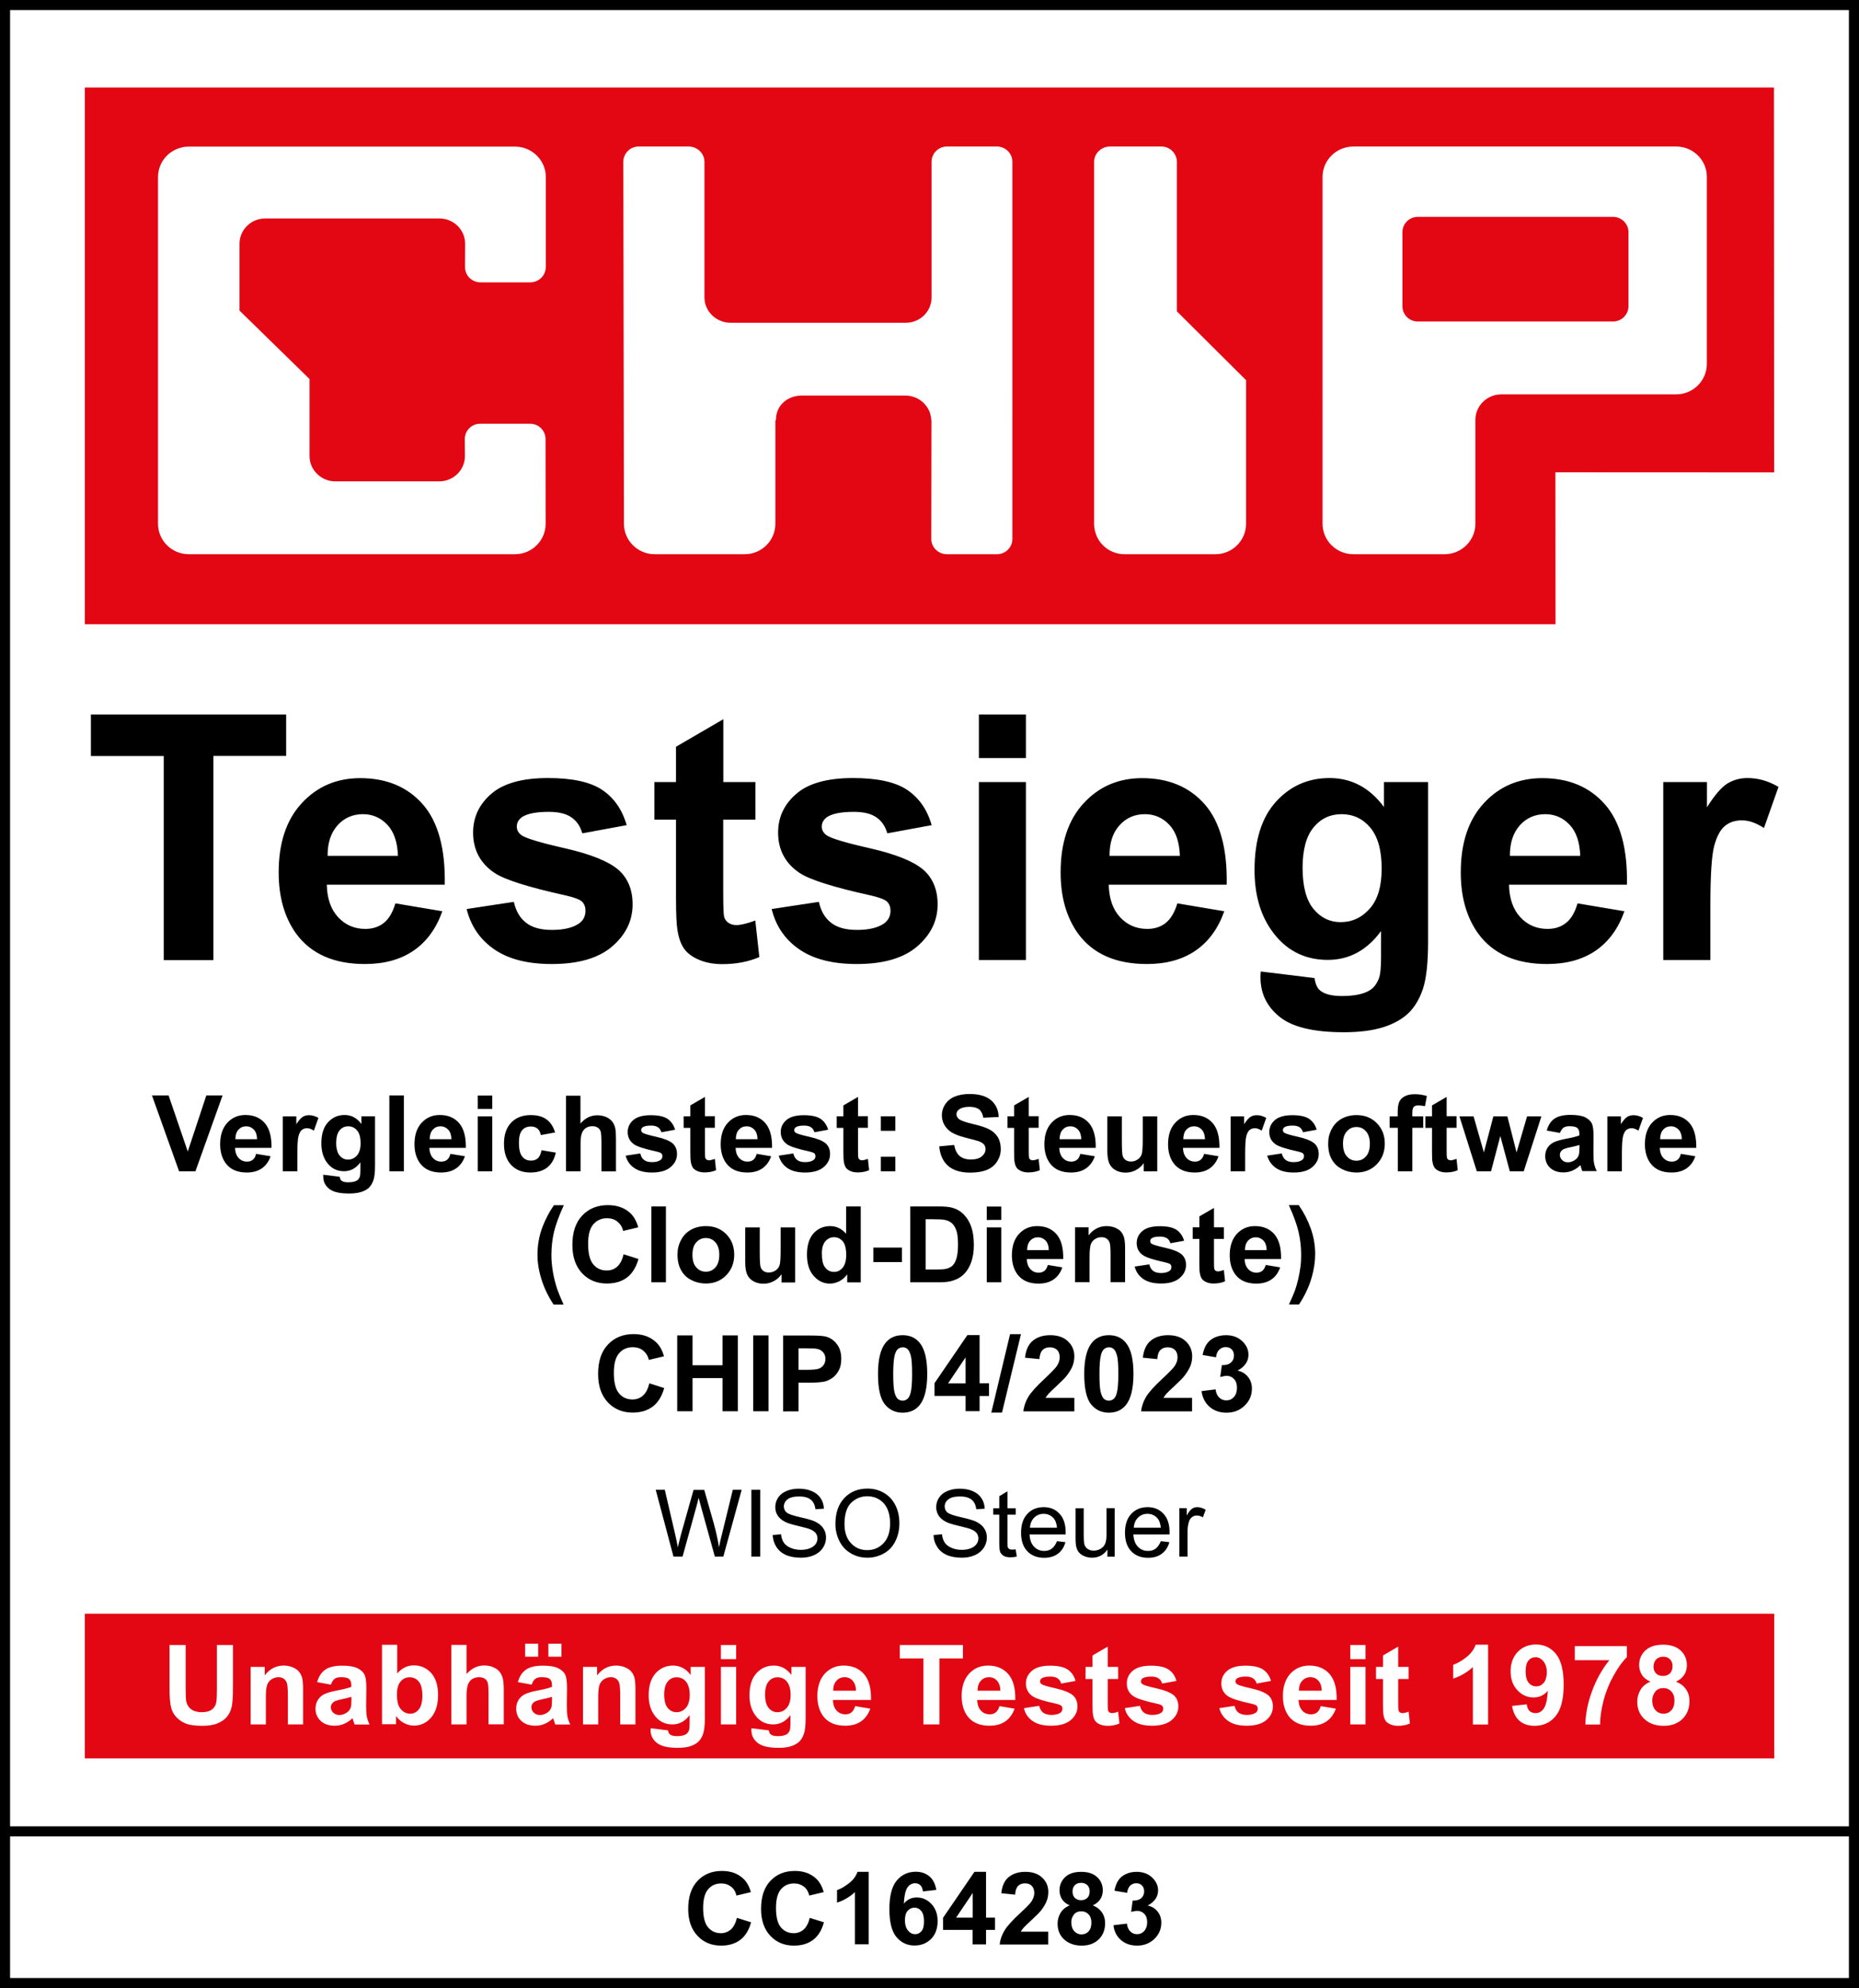 <?xml version="1.0" encoding="utf-8"?>
<!-- Generator: Adobe Illustrator 27.3.1, SVG Export Plug-In . SVG Version: 6.00 Build 0)  -->
<svg version="1.1" id="Ebene_1" xmlns="http://www.w3.org/2000/svg" xmlns:xlink="http://www.w3.org/1999/xlink" x="0px" y="0px"
	 viewBox="0 0 184.25 197.01" style="enable-background:new 0 0 184.25 197.01;" xml:space="preserve">
<rect x="0" y="0" width="184.25" height="197.01" fill="#333333" stroke="none"/>
<style type="text/css">
	.st0{fill:#FFFFFF;}
	.st1{clip-path:url(#SVGID_00000006706530504060820680000002247108203470369454_);fill:none;stroke:#000000;stroke-miterlimit:10;}
	.st2{clip-path:url(#SVGID_00000152964340267795510040000004638352159795960209_);fill:none;stroke:#000000;stroke-miterlimit:10;}
	.st3{fill:#E30613;}
</style>
<g>
	<polygon class="st0" points="183.75,15.53 0.5,15.53 0.5,196.51 183.75,196.51 183.75,15.53 	"/>
	<g>
		<defs>
			<rect id="SVGID_1_" width="184.25" height="197.01"/>
		</defs>
		<clipPath id="SVGID_00000055683179165636637810000009135983274668275621_">
			<use xlink:href="#SVGID_1_"  style="overflow:visible;"/>
		</clipPath>
		
			<polygon style="clip-path:url(#SVGID_00000055683179165636637810000009135983274668275621_);fill:none;stroke:#000000;stroke-miterlimit:10;" points="
			183.75,15.53 0.5,15.53 0.5,196.51 183.75,196.51 183.75,15.53 		"/>
	</g>
	<polygon class="st0" points="183.75,0.5 0.5,0.5 0.5,181.48 183.75,181.48 183.75,0.5 	"/>
	<g>
		<defs>
			<rect id="SVGID_00000111171366980378391330000016069100808912083355_" width="184.25" height="197.01"/>
		</defs>
		<clipPath id="SVGID_00000019662392927914100800000001494900120491995566_">
			<use xlink:href="#SVGID_00000111171366980378391330000016069100808912083355_"  style="overflow:visible;"/>
		</clipPath>
		
			<polygon style="clip-path:url(#SVGID_00000019662392927914100800000001494900120491995566_);fill:none;stroke:#000000;stroke-miterlimit:10;" points="
			183.75,0.5 0.5,0.5 0.5,181.48 183.75,181.48 183.75,0.5 		"/>
	</g>
	<polygon class="st3" points="175.85,159.91 8.41,159.91 8.41,174.25 175.85,174.25 175.85,159.91 	"/>
	<polygon class="st3" points="175.84,46.81 154.16,46.8 154.17,61.86 8.41,61.86 8.41,8.67 175.82,8.67 175.84,46.81 	"/>
	<path class="st0" d="M47.62,27.98h4.94c0.83,0,1.51-0.66,1.53-1.47h0.01v-8.96c0-1.66-1.37-3.02-3.05-3.02H18.71
		c-1.69,0-3.05,1.35-3.05,3.02V51.9c0,1.67,1.37,3.02,3.05,3.02h32.32c1.69,0,3.05-1.35,3.05-3.02l-0.01-8.4
		c0-0.83-0.68-1.51-1.53-1.51h-4.94c-0.85,0-1.53,0.67-1.53,1.51l0.01,1.69c0,1.39-1.14,2.51-2.55,2.51H33.23
		c-1.41,0-2.55-1.13-2.55-2.51v-7.63l-6.94-6.78v-6.62c0-1.39,1.14-2.51,2.54-2.51h17.27c1.41,0,2.55,1.12,2.55,2.51l-0.01,2.32
		C46.09,27.3,46.77,27.98,47.62,27.98L47.62,27.98z"/>
	<path class="st0" d="M98.81,14.52h-4.96c-0.84,0-1.52,0.68-1.52,1.51v13.44c0,1.39-1.13,2.51-2.54,2.51H72.4
		c-1.41,0-2.58-1.12-2.58-2.51V16.03c0-0.83-0.71-1.51-1.56-1.51H63.3c-0.84,0-1.52,0.68-1.52,1.51l0.06,35.87
		c0,1.67,1.37,3.02,3.05,3.02h8.91c1.69,0,3.05-1.35,3.05-3.02V41.71l0.06-0.14c0-1.39,1.14-2.37,2.55-2.37h10.28
		c1.4,0,2.56,1.12,2.56,2.51l0.02-0.14L92.3,53.41c0,0.83,0.7,1.51,1.55,1.51h4.96c0.84,0,1.53-0.67,1.53-1.51V16.03
		C100.34,15.2,99.65,14.52,98.81,14.52L98.81,14.52z"/>
	<path class="st0" d="M116.64,30.85V16.03c0-0.83-0.69-1.51-1.53-1.51h-5.1c-0.84,0-1.57,0.68-1.57,1.51V51.9
		c0,1.67,1.33,3.02,3.02,3.02h8.99c1.69,0,3.05-1.35,3.05-3.02V37.67L116.64,30.85L116.64,30.85z"/>
	<path class="st0" d="M166.13,14.52h-31.99c-1.69,0-3.06,1.35-3.06,3.02V51.9c0,1.67,1.37,3.02,3.06,3.02h9.03
		c1.68,0,3.06-1.35,3.06-3.02V41.6c0-1.39,1.16-2.52,2.56-2.52h17.33c1.69,0,3.05-1.36,3.05-3.02V17.54
		C169.18,15.88,167.82,14.52,166.13,14.52L166.13,14.52z M161.4,30.35c0,0.83-0.69,1.51-1.53,1.51h-19.34
		c-0.85,0-1.53-0.67-1.53-1.51V23c0-0.83,0.68-1.51,1.53-1.51h19.34c0.84,0,1.53,0.68,1.53,1.51V30.35L161.4,30.35z"/>
	<path d="M72.44,191.2c-0.28,0.24-0.61,0.37-0.99,0.37c-0.52,0-0.94-0.19-1.27-0.58c-0.33-0.38-0.49-1.03-0.49-1.93
		c0-0.85,0.17-1.47,0.5-1.85c0.33-0.38,0.76-0.57,1.29-0.57c0.38,0,0.71,0.11,0.98,0.32c0.27,0.21,0.45,0.51,0.53,0.88l1.43-0.34
		c-0.16-0.57-0.41-1.01-0.73-1.32c-0.55-0.52-1.26-0.78-2.13-0.78c-1,0-1.81,0.33-2.43,0.99c-0.62,0.66-0.92,1.58-0.92,2.78
		c0,1.13,0.31,2.01,0.92,2.66c0.61,0.65,1.39,0.97,2.34,0.97c0.77,0,1.4-0.19,1.9-0.57c0.5-0.38,0.86-0.96,1.07-1.74l-1.4-0.44
		C72.91,190.57,72.71,190.95,72.44,191.2L72.44,191.2z M79.66,191.2c-0.28,0.24-0.61,0.37-0.99,0.37c-0.52,0-0.94-0.19-1.27-0.58
		c-0.33-0.38-0.49-1.03-0.49-1.93c0-0.85,0.17-1.47,0.5-1.85c0.33-0.38,0.76-0.57,1.29-0.57c0.38,0,0.71,0.11,0.98,0.32
		c0.27,0.21,0.44,0.51,0.53,0.88l1.43-0.34c-0.16-0.57-0.41-1.01-0.73-1.32c-0.55-0.52-1.26-0.78-2.13-0.78
		c-1,0-1.81,0.33-2.43,0.99c-0.62,0.66-0.92,1.58-0.92,2.78c0,1.13,0.31,2.01,0.92,2.66c0.61,0.65,1.39,0.97,2.34,0.97
		c0.77,0,1.4-0.19,1.9-0.57c0.5-0.38,0.86-0.96,1.07-1.74l-1.4-0.44C80.13,190.57,79.93,190.95,79.66,191.2L79.66,191.2z
		 M86.1,185.49h-1.11c-0.16,0.44-0.44,0.82-0.86,1.14c-0.42,0.33-0.81,0.55-1.17,0.67v1.24c0.68-0.22,1.27-0.57,1.77-1.04v5.17h1.37
		V185.49L86.1,185.49z M92.12,185.94c-0.36-0.3-0.81-0.46-1.35-0.46c-0.77,0-1.4,0.29-1.89,0.87c-0.49,0.58-0.73,1.53-0.73,2.84
		c0,1.28,0.23,2.2,0.7,2.76c0.47,0.56,1.06,0.84,1.78,0.84c0.67,0,1.23-0.22,1.66-0.66c0.43-0.44,0.64-1.03,0.64-1.76
		c0-0.69-0.2-1.25-0.61-1.69c-0.41-0.44-0.9-0.65-1.47-0.65c-0.51,0-0.93,0.2-1.27,0.61c0.05-0.82,0.18-1.37,0.38-1.63
		c0.2-0.26,0.45-0.39,0.73-0.39c0.22,0,0.4,0.07,0.53,0.2c0.14,0.13,0.22,0.33,0.25,0.61l1.33-0.15
		C92.7,186.69,92.48,186.25,92.12,185.94L92.12,185.94z M89.96,189.35c0.18-0.21,0.41-0.31,0.67-0.31c0.27,0,0.5,0.11,0.68,0.33
		c0.18,0.22,0.27,0.56,0.27,1.02c0,0.45-0.08,0.78-0.25,0.98c-0.17,0.2-0.38,0.3-0.63,0.3c-0.26,0-0.5-0.12-0.7-0.36
		c-0.21-0.24-0.31-0.59-0.31-1.03C89.69,189.86,89.78,189.55,89.96,189.35L89.96,189.35z M97.73,192.68v-1.44h0.89v-1.21h-0.89
		v-4.54h-1.15l-3.11,4.55v1.2h2.93v1.44H97.73L97.73,192.68z M94.76,190.03l1.65-2.45v2.45H94.76L94.76,190.03z M101.18,191.4
		c0.07-0.12,0.16-0.25,0.28-0.38c0.11-0.13,0.39-0.39,0.82-0.79c0.43-0.4,0.73-0.7,0.9-0.91c0.25-0.32,0.43-0.62,0.55-0.92
		c0.12-0.29,0.17-0.6,0.17-0.92c0-0.57-0.2-1.04-0.61-1.42c-0.4-0.38-0.96-0.57-1.67-0.57c-0.64,0-1.18,0.16-1.61,0.49
		c-0.43,0.33-0.69,0.87-0.77,1.63l1.37,0.14c0.03-0.4,0.12-0.69,0.29-0.86c0.17-0.17,0.4-0.26,0.68-0.26c0.29,0,0.52,0.08,0.68,0.25
		c0.16,0.16,0.25,0.4,0.25,0.71c0,0.28-0.1,0.56-0.28,0.84c-0.14,0.21-0.52,0.6-1.14,1.17c-0.77,0.71-1.28,1.28-1.54,1.72
		c-0.26,0.43-0.42,0.89-0.47,1.37h4.81v-1.27H101.18L101.18,191.4z M105.11,189.56c-0.19,0.32-0.29,0.68-0.29,1.07
		c0,0.7,0.26,1.26,0.77,1.66c0.43,0.34,0.97,0.51,1.63,0.51c0.7,0,1.26-0.21,1.68-0.62c0.42-0.41,0.63-0.95,0.63-1.61
		c0-0.4-0.1-0.75-0.31-1.06c-0.21-0.3-0.51-0.54-0.91-0.7c0.31-0.14,0.55-0.33,0.73-0.59c0.17-0.26,0.26-0.55,0.26-0.89
		c0-0.53-0.19-0.98-0.56-1.32c-0.38-0.35-0.9-0.52-1.58-0.52c-0.69,0-1.22,0.17-1.59,0.52c-0.37,0.35-0.56,0.79-0.56,1.32
		c0,0.31,0.08,0.6,0.24,0.86s0.42,0.47,0.77,0.62C105.6,188.99,105.3,189.24,105.11,189.56L105.11,189.56z M106.53,186.81
		c0.16-0.16,0.37-0.23,0.63-0.23c0.25,0,0.46,0.08,0.61,0.23c0.15,0.15,0.23,0.36,0.23,0.62c0,0.27-0.08,0.49-0.23,0.64
		c-0.16,0.15-0.36,0.23-0.62,0.23c-0.26,0-0.46-0.08-0.62-0.23c-0.15-0.15-0.23-0.37-0.23-0.64
		C106.3,187.17,106.38,186.97,106.53,186.81L106.53,186.81z M106.42,189.75c0.16-0.23,0.41-0.35,0.75-0.35c0.29,0,0.53,0.1,0.72,0.3
		c0.19,0.2,0.28,0.47,0.28,0.81c0,0.39-0.09,0.68-0.28,0.88c-0.18,0.2-0.42,0.3-0.7,0.3c-0.29,0-0.53-0.11-0.72-0.32
		c-0.19-0.21-0.29-0.51-0.29-0.88C106.17,190.23,106.25,189.98,106.42,189.75L106.42,189.75z M111.09,192.24
		c0.43,0.37,0.96,0.56,1.61,0.56c0.68,0,1.25-0.22,1.71-0.66c0.46-0.44,0.69-0.98,0.69-1.61c0-0.43-0.12-0.8-0.37-1.11
		c-0.25-0.31-0.57-0.5-0.98-0.59c0.69-0.37,1.03-0.88,1.03-1.5c0-0.44-0.17-0.84-0.5-1.19c-0.41-0.43-0.95-0.65-1.62-0.65
		c-0.39,0-0.75,0.07-1.07,0.22c-0.32,0.15-0.57,0.35-0.74,0.61c-0.18,0.26-0.31,0.6-0.4,1.04l1.26,0.21
		c0.04-0.31,0.14-0.55,0.3-0.71c0.17-0.16,0.37-0.24,0.6-0.24c0.24,0,0.43,0.07,0.57,0.22c0.14,0.14,0.22,0.33,0.22,0.58
		c0,0.28-0.1,0.51-0.29,0.68c-0.2,0.17-0.48,0.25-0.85,0.24l-0.15,1.12c0.24-0.07,0.45-0.1,0.63-0.1c0.27,0,0.49,0.1,0.68,0.3
		c0.19,0.2,0.28,0.48,0.28,0.82c0,0.36-0.1,0.65-0.29,0.87c-0.19,0.21-0.43,0.32-0.71,0.32c-0.26,0-0.49-0.09-0.67-0.27
		c-0.19-0.18-0.3-0.44-0.34-0.78l-1.33,0.16C110.42,191.38,110.67,191.87,111.09,192.24L111.09,192.24z"/>
	<path d="M21.15,95.14V74.91h7.21V70.8H9.01v4.12h7.22v20.22H21.15L21.15,95.14z M38.05,91.45c-0.5,0.4-1.11,0.6-1.84,0.6
		c-1.07,0-1.97-0.38-2.69-1.15c-0.72-0.77-1.1-1.85-1.13-3.23h11.69c0.07-3.57-0.66-6.23-2.17-7.96c-1.52-1.73-3.59-2.6-6.21-2.6
		c-2.34,0-4.27,0.83-5.79,2.48c-1.53,1.65-2.29,3.94-2.29,6.86c0,2.45,0.58,4.47,1.74,6.08c1.47,2,3.74,3,6.81,3
		c1.94,0,3.55-0.45,4.84-1.34c1.29-0.89,2.23-2.19,2.83-3.89l-4.65-0.78C38.92,90.41,38.55,91.05,38.05,91.45L38.05,91.45z
		 M32.47,84.81c-0.01-1.27,0.32-2.28,0.98-3.02c0.66-0.74,1.51-1.11,2.52-1.11c0.95,0,1.76,0.35,2.42,1.05
		c0.66,0.7,1.01,1.73,1.05,3.08H32.47L32.47,84.81z M48.98,94.07c1.4,0.97,3.3,1.46,5.7,1.46c2.65,0,4.64-0.58,5.99-1.74
		c1.35-1.16,2.03-2.55,2.03-4.17c0-1.48-0.49-2.64-1.46-3.47c-0.99-0.82-2.72-1.51-5.2-2.08c-2.48-0.56-3.94-1-4.36-1.31
		c-0.31-0.23-0.46-0.51-0.46-0.85c0-0.39,0.18-0.7,0.53-0.95c0.53-0.34,1.41-0.51,2.64-0.51c0.97,0,1.72,0.18,2.25,0.55
		c0.53,0.37,0.88,0.89,1.07,1.58l4.4-0.81c-0.44-1.54-1.25-2.7-2.42-3.49c-1.17-0.79-2.97-1.18-5.38-1.18
		c-2.53,0-4.41,0.52-5.61,1.56c-1.21,1.04-1.81,2.32-1.81,3.85c0,1.69,0.7,3.02,2.09,3.97c1.01,0.69,3.39,1.44,7.16,2.27
		c0.81,0.19,1.33,0.39,1.56,0.61c0.22,0.23,0.33,0.53,0.33,0.88c0,0.52-0.2,0.94-0.61,1.25c-0.61,0.44-1.52,0.66-2.72,0.66
		c-1.1,0-1.95-0.23-2.56-0.71c-0.61-0.47-1.01-1.16-1.21-2.07l-4.68,0.71C46.67,91.78,47.58,93.1,48.98,94.07L48.98,94.07z
		 M71.69,77.5v-6.23L67,74v3.5h-2.14v3.72H67v7.69c0,1.65,0.05,2.74,0.15,3.29c0.12,0.76,0.34,1.37,0.66,1.82
		c0.32,0.45,0.81,0.81,1.49,1.1c0.67,0.28,1.43,0.42,2.27,0.42c1.37,0,2.6-0.23,3.69-0.7l-0.4-3.62c-0.82,0.3-1.44,0.45-1.88,0.45
		c-0.31,0-0.57-0.08-0.79-0.23c-0.22-0.15-0.35-0.35-0.42-0.59c-0.06-0.24-0.09-1.08-0.09-2.52v-7.11h3.19V77.5H71.69L71.69,77.5z
		 M79.21,94.07c1.4,0.97,3.3,1.46,5.7,1.46c2.65,0,4.64-0.58,5.99-1.74c1.35-1.16,2.03-2.55,2.03-4.17c0-1.48-0.49-2.64-1.46-3.47
		c-0.99-0.82-2.72-1.51-5.2-2.08c-2.48-0.56-3.94-1-4.36-1.31c-0.31-0.23-0.46-0.51-0.46-0.85c0-0.39,0.18-0.7,0.53-0.95
		c0.53-0.34,1.41-0.51,2.64-0.51c0.97,0,1.72,0.18,2.25,0.55c0.53,0.37,0.88,0.89,1.07,1.58l4.4-0.81c-0.44-1.54-1.25-2.7-2.42-3.49
		c-1.17-0.79-2.97-1.18-5.38-1.18c-2.53,0-4.41,0.52-5.61,1.56c-1.21,1.04-1.81,2.32-1.81,3.85c0,1.69,0.7,3.02,2.09,3.97
		c1.01,0.69,3.39,1.44,7.16,2.27c0.81,0.19,1.33,0.39,1.56,0.61c0.22,0.23,0.33,0.53,0.33,0.88c0,0.52-0.2,0.94-0.61,1.25
		c-0.61,0.44-1.52,0.66-2.72,0.66c-1.1,0-1.95-0.23-2.56-0.71c-0.61-0.47-1.01-1.16-1.21-2.07l-4.68,0.71
		C76.9,91.78,77.81,93.1,79.21,94.07L79.21,94.07z M101.68,75.11V70.8h-4.66v4.32H101.68L101.68,75.11z M101.68,95.14V77.5h-4.66
		v17.63H101.68L101.68,95.14z M115.55,91.45c-0.5,0.4-1.11,0.6-1.84,0.6c-1.07,0-1.97-0.38-2.69-1.15c-0.72-0.77-1.1-1.85-1.13-3.23
		h11.69c0.07-3.57-0.66-6.23-2.17-7.96c-1.52-1.73-3.59-2.6-6.21-2.6c-2.34,0-4.27,0.83-5.79,2.48c-1.53,1.65-2.29,3.94-2.29,6.86
		c0,2.45,0.58,4.47,1.74,6.08c1.47,2,3.74,3,6.81,3c1.94,0,3.55-0.45,4.84-1.34c1.29-0.89,2.23-2.19,2.83-3.89l-4.65-0.78
		C116.42,90.41,116.04,91.05,115.55,91.45L115.55,91.45z M109.97,84.81c-0.01-1.27,0.31-2.28,0.98-3.02
		c0.66-0.74,1.51-1.11,2.52-1.11c0.95,0,1.76,0.35,2.42,1.05c0.66,0.7,1.01,1.73,1.05,3.08H109.97L109.97,84.81z M124.93,96.86
		c0,1.57,0.62,2.87,1.88,3.89c1.25,1.02,3.37,1.54,6.36,1.54c1.58,0,2.89-0.17,3.93-0.5c1.03-0.33,1.86-0.79,2.48-1.38
		c0.62-0.59,1.1-1.39,1.45-2.42c0.34-1.03,0.51-2.58,0.51-4.66V77.5h-4.37v2.47c-1.42-1.91-3.21-2.87-5.4-2.87
		c-2.11,0-3.88,0.78-5.3,2.34c-1.42,1.56-2.13,3.82-2.13,6.77c0,2.36,0.54,4.33,1.63,5.91c1.38,2,3.26,3,5.63,3
		c2.12,0,3.88-0.95,5.28-2.86v2.57c0,1.04-0.07,1.75-0.22,2.14c-0.21,0.54-0.52,0.94-0.93,1.18c-0.61,0.37-1.52,0.55-2.74,0.55
		c-0.95,0-1.65-0.17-2.09-0.5c-0.32-0.23-0.53-0.66-0.61-1.28l-5.33-0.65C124.93,96.52,124.93,96.71,124.93,96.86L124.93,96.86
		L124.93,96.86z M130.2,81.98c0.72-0.87,1.65-1.3,2.76-1.3c1.15,0,2.1,0.44,2.85,1.33c0.75,0.89,1.13,2.24,1.13,4.07
		c0,1.75-0.39,3.07-1.18,3.96c-0.79,0.89-1.75,1.34-2.89,1.34c-1.06,0-1.96-0.43-2.68-1.3c-0.72-0.87-1.09-2.24-1.09-4.11
		C129.11,84.17,129.47,82.85,130.2,81.98L130.2,81.98z M155.22,91.45c-0.5,0.4-1.11,0.6-1.84,0.6c-1.07,0-1.97-0.38-2.69-1.15
		c-0.72-0.77-1.1-1.85-1.13-3.23h11.69c0.07-3.57-0.66-6.23-2.18-7.96c-1.52-1.73-3.59-2.6-6.21-2.6c-2.34,0-4.27,0.83-5.79,2.48
		c-1.53,1.65-2.29,3.94-2.29,6.86c0,2.45,0.58,4.47,1.74,6.08c1.47,2,3.74,3,6.81,3c1.94,0,3.55-0.45,4.84-1.34
		c1.29-0.89,2.23-2.19,2.83-3.89l-4.65-0.78C156.1,90.41,155.72,91.05,155.22,91.45L155.22,91.45z M149.65,84.81
		c-0.01-1.27,0.32-2.28,0.98-3.02c0.66-0.74,1.51-1.11,2.52-1.11c0.95,0,1.76,0.35,2.42,1.05c0.66,0.7,1.01,1.73,1.05,3.08H149.65
		L149.65,84.81z M169.52,89.69c0-3,0.13-4.97,0.39-5.91c0.26-0.94,0.62-1.59,1.07-1.95c0.45-0.36,1.01-0.54,1.66-0.54
		c0.67,0,1.41,0.25,2.19,0.76l1.44-4.07c-0.99-0.59-2.01-0.88-3.07-0.88c-0.75,0-1.42,0.19-2.02,0.56c-0.59,0.38-1.26,1.16-2,2.34
		V77.5h-4.33v17.63h4.67V89.69L169.52,89.69z"/>
	<path d="M67.65,154.25l1.4-5.05c0.06-0.21,0.12-0.47,0.19-0.78c0.02,0.1,0.09,0.36,0.21,0.78l1.4,5.05h0.84l1.82-6.62h-0.88
		l-1.04,4.26c-0.14,0.54-0.25,1.02-0.33,1.44c-0.11-0.73-0.28-1.51-0.51-2.34l-0.95-3.35h-1.06l-1.26,4.47
		c-0.03,0.11-0.13,0.52-0.3,1.22c-0.08-0.45-0.17-0.9-0.28-1.36l-1.01-4.34h-0.9l1.76,6.62H67.65L67.65,154.25z M75.35,154.25v-6.62
		h-0.88v6.62H75.35L75.35,154.25z M76.96,153.31c0.23,0.35,0.55,0.61,0.95,0.79c0.4,0.17,0.91,0.26,1.51,0.26
		c0.47,0,0.9-0.09,1.28-0.26s0.67-0.42,0.87-0.73c0.2-0.31,0.3-0.64,0.3-1c0-0.36-0.09-0.67-0.28-0.94
		c-0.18-0.27-0.47-0.5-0.85-0.67c-0.26-0.12-0.75-0.26-1.47-0.42c-0.71-0.16-1.15-0.32-1.32-0.47c-0.17-0.15-0.26-0.35-0.26-0.59
		c0-0.27,0.12-0.51,0.36-0.7c0.24-0.19,0.63-0.29,1.16-0.29c0.51,0,0.89,0.11,1.15,0.32c0.26,0.21,0.41,0.53,0.46,0.95l0.84-0.06
		c-0.02-0.39-0.12-0.74-0.33-1.04c-0.2-0.31-0.49-0.54-0.87-0.7c-0.37-0.16-0.81-0.24-1.3-0.24c-0.45,0-0.85,0.08-1.21,0.23
		c-0.36,0.15-0.64,0.37-0.83,0.66c-0.19,0.29-0.28,0.6-0.28,0.94c0,0.3,0.08,0.58,0.23,0.82c0.16,0.25,0.39,0.45,0.71,0.62
		c0.24,0.13,0.67,0.27,1.28,0.41c0.61,0.15,1,0.25,1.18,0.32c0.28,0.11,0.48,0.24,0.6,0.39c0.12,0.16,0.18,0.34,0.18,0.54
		c0,0.2-0.06,0.39-0.19,0.57c-0.12,0.17-0.32,0.31-0.57,0.41c-0.26,0.1-0.55,0.15-0.89,0.15c-0.38,0-0.72-0.07-1.02-0.2
		c-0.3-0.13-0.52-0.3-0.67-0.52c-0.14-0.21-0.23-0.48-0.27-0.82l-0.83,0.07C76.61,152.57,76.73,152.96,76.96,153.31L76.96,153.31z
		 M83.18,152.68c0.25,0.52,0.62,0.93,1.12,1.23c0.49,0.3,1.05,0.45,1.67,0.45c0.58,0,1.11-0.14,1.61-0.41
		c0.5-0.27,0.88-0.67,1.15-1.2c0.27-0.53,0.41-1.13,0.41-1.8c0-0.66-0.13-1.26-0.39-1.78c-0.26-0.52-0.63-0.93-1.12-1.22
		c-0.49-0.29-1.04-0.44-1.65-0.44c-0.93,0-1.7,0.31-2.29,0.93c-0.59,0.62-0.89,1.48-0.89,2.58
		C82.8,151.61,82.93,152.16,83.18,152.68L83.18,152.68z M84.37,148.91c0.45-0.43,0.98-0.64,1.6-0.64c0.44,0,0.83,0.11,1.18,0.33
		c0.35,0.22,0.62,0.53,0.8,0.93c0.18,0.4,0.27,0.87,0.27,1.41c0,0.85-0.21,1.51-0.64,1.97c-0.43,0.46-0.97,0.7-1.63,0.7
		c-0.65,0-1.19-0.23-1.61-0.69c-0.43-0.46-0.64-1.09-0.64-1.89C83.7,150.04,83.93,149.33,84.37,148.91L84.37,148.91z M92.9,153.31
		c0.23,0.35,0.55,0.61,0.95,0.79c0.4,0.17,0.91,0.26,1.51,0.26c0.47,0,0.9-0.09,1.28-0.26c0.38-0.17,0.67-0.42,0.87-0.73
		c0.2-0.31,0.3-0.64,0.3-1c0-0.36-0.09-0.67-0.28-0.94c-0.18-0.27-0.47-0.5-0.85-0.67c-0.27-0.12-0.75-0.26-1.47-0.42
		c-0.71-0.16-1.15-0.32-1.32-0.47c-0.17-0.15-0.26-0.35-0.26-0.59c0-0.27,0.12-0.51,0.36-0.7c0.24-0.19,0.63-0.29,1.16-0.29
		c0.51,0,0.89,0.11,1.15,0.32c0.26,0.21,0.41,0.53,0.46,0.95l0.84-0.06c-0.02-0.39-0.12-0.74-0.33-1.04
		c-0.2-0.31-0.49-0.54-0.86-0.7s-0.81-0.24-1.3-0.24c-0.45,0-0.85,0.08-1.21,0.23c-0.36,0.15-0.64,0.37-0.83,0.66
		c-0.19,0.29-0.28,0.6-0.28,0.94c0,0.3,0.08,0.58,0.23,0.82c0.16,0.25,0.39,0.45,0.71,0.62c0.24,0.13,0.67,0.27,1.28,0.41
		c0.61,0.15,1,0.25,1.18,0.32c0.28,0.11,0.48,0.24,0.6,0.39c0.12,0.16,0.18,0.34,0.18,0.54c0,0.2-0.06,0.39-0.19,0.57
		c-0.12,0.17-0.32,0.31-0.57,0.41c-0.26,0.1-0.55,0.15-0.89,0.15c-0.38,0-0.72-0.07-1.02-0.2c-0.3-0.13-0.52-0.3-0.67-0.52
		c-0.14-0.21-0.23-0.48-0.27-0.82l-0.83,0.07C92.54,152.57,92.67,152.96,92.9,153.31L92.9,153.31z M100.31,153.56
		c-0.12,0-0.21-0.02-0.28-0.06c-0.07-0.04-0.11-0.09-0.14-0.16c-0.03-0.07-0.04-0.22-0.04-0.45v-2.8h0.82v-0.63h-0.82v-1.68
		l-0.81,0.49v1.19h-0.6v0.63h0.6v2.76c0,0.49,0.03,0.81,0.1,0.96c0.07,0.15,0.18,0.27,0.34,0.37s0.39,0.14,0.69,0.14
		c0.18,0,0.38-0.02,0.61-0.07l-0.12-0.72C100.52,153.55,100.4,153.56,100.31,153.56L100.31,153.56L100.31,153.56z M104.25,153.46
		c-0.21,0.16-0.47,0.23-0.76,0.23c-0.4,0-0.73-0.14-1-0.42c-0.27-0.28-0.42-0.68-0.45-1.21h3.58c0-0.1,0-0.17,0-0.22
		c0-0.79-0.2-1.41-0.61-1.84c-0.41-0.44-0.93-0.65-1.57-0.65c-0.66,0-1.2,0.22-1.62,0.67c-0.42,0.45-0.62,1.07-0.62,1.88
		c0,0.78,0.21,1.39,0.62,1.82c0.41,0.43,0.97,0.65,1.67,0.65c0.56,0,1.01-0.14,1.37-0.41c0.36-0.27,0.6-0.65,0.74-1.14l-0.84-0.1
		C104.63,153.05,104.46,153.3,104.25,153.46L104.25,153.46z M102.5,150.39c0.25-0.25,0.57-0.38,0.94-0.38
		c0.41,0,0.75,0.16,1.01,0.47c0.17,0.2,0.27,0.5,0.31,0.91h-2.68C102.11,150.97,102.25,150.64,102.5,150.39L102.5,150.39z
		 M110.48,154.25v-4.8h-0.81v2.57c0,0.41-0.04,0.72-0.13,0.94c-0.09,0.22-0.24,0.39-0.45,0.51c-0.21,0.12-0.44,0.19-0.69,0.19
		s-0.45-0.06-0.61-0.18c-0.17-0.12-0.28-0.29-0.33-0.5c-0.03-0.15-0.05-0.43-0.05-0.86v-2.66h-0.81v2.97c0,0.35,0.02,0.6,0.05,0.76
		c0.05,0.24,0.13,0.44,0.25,0.6c0.12,0.16,0.3,0.3,0.55,0.41c0.25,0.11,0.51,0.16,0.79,0.16c0.64,0,1.15-0.27,1.52-0.81v0.71H110.48
		L110.48,154.25z M114.54,153.46c-0.21,0.16-0.46,0.23-0.76,0.23c-0.4,0-0.74-0.14-1-0.42c-0.27-0.28-0.42-0.68-0.45-1.21h3.58
		c0-0.1,0.01-0.17,0.01-0.22c0-0.79-0.2-1.41-0.61-1.84c-0.41-0.44-0.93-0.65-1.57-0.65c-0.66,0-1.2,0.22-1.62,0.67
		c-0.42,0.45-0.62,1.07-0.62,1.88c0,0.78,0.21,1.39,0.62,1.82c0.41,0.43,0.97,0.65,1.67,0.65c0.56,0,1.01-0.14,1.37-0.41
		c0.36-0.27,0.6-0.65,0.74-1.14l-0.84-0.1C114.91,153.05,114.75,153.3,114.54,153.46L114.54,153.46z M112.79,150.39
		c0.25-0.25,0.57-0.38,0.94-0.38c0.41,0,0.75,0.16,1.01,0.47c0.17,0.2,0.27,0.5,0.31,0.91h-2.68
		C112.4,150.97,112.54,150.64,112.79,150.39L112.79,150.39z M117.7,154.25v-2.51c0-0.34,0.05-0.66,0.14-0.95
		c0.06-0.19,0.16-0.34,0.3-0.45c0.14-0.11,0.3-0.16,0.48-0.16c0.2,0,0.4,0.06,0.6,0.18l0.28-0.75c-0.28-0.17-0.56-0.26-0.84-0.26
		c-0.19,0-0.36,0.05-0.52,0.16c-0.16,0.11-0.33,0.33-0.52,0.67v-0.73h-0.73v4.8H117.7L117.7,154.25z"/>
	<path d="M55.24,127.78c-0.18-0.53-0.32-1.09-0.43-1.68c-0.1-0.59-0.16-1.16-0.16-1.72c0-0.81,0.09-1.58,0.26-2.31
		c0.18-0.73,0.5-1.61,0.97-2.64H54.9c-0.45,0.65-0.82,1.35-1.12,2.12c-0.34,0.88-0.51,1.82-0.51,2.8c0,0.8,0.14,1.62,0.41,2.47
		c0.27,0.85,0.67,1.67,1.19,2.46h0.99C55.57,128.63,55.36,128.13,55.24,127.78L55.24,127.78L55.24,127.78z M61.17,125.52
		c-0.29,0.26-0.64,0.38-1.04,0.38c-0.55,0-0.99-0.2-1.33-0.61c-0.34-0.4-0.51-1.08-0.51-2.03c0-0.9,0.17-1.54,0.52-1.94
		c0.35-0.4,0.8-0.6,1.36-0.6c0.4,0,0.75,0.11,1.03,0.34c0.28,0.23,0.47,0.53,0.56,0.92l1.5-0.36c-0.17-0.6-0.43-1.06-0.77-1.39
		c-0.57-0.54-1.32-0.81-2.24-0.81c-1.05,0-1.9,0.35-2.55,1.04c-0.65,0.69-0.97,1.66-0.97,2.91c0,1.18,0.32,2.11,0.96,2.8
		c0.64,0.68,1.46,1.02,2.46,1.02c0.81,0,1.47-0.2,2-0.6c0.52-0.4,0.9-1.01,1.13-1.83l-1.47-0.47
		C61.67,124.86,61.46,125.26,61.17,125.52L61.17,125.52z M66,127.07v-7.52h-1.44v7.52H66L66,127.07z M67.5,125.86
		c0.24,0.44,0.58,0.77,1.03,0.99c0.45,0.23,0.93,0.34,1.43,0.34c0.81,0,1.48-0.27,2.01-0.81c0.53-0.54,0.8-1.22,0.8-2.05
		c0-0.82-0.26-1.49-0.79-2.03c-0.53-0.54-1.2-0.8-2.03-0.8c-0.53,0-1.02,0.12-1.45,0.35c-0.43,0.24-0.77,0.58-1,1.03
		c-0.24,0.45-0.35,0.91-0.35,1.39C67.14,124.9,67.26,125.43,67.5,125.86L67.5,125.86z M69.01,123.11c0.26-0.29,0.57-0.43,0.95-0.43
		c0.38,0,0.69,0.14,0.95,0.43c0.25,0.29,0.38,0.7,0.38,1.23c0,0.55-0.13,0.96-0.38,1.25c-0.25,0.29-0.57,0.43-0.95,0.43
		c-0.38,0-0.69-0.14-0.95-0.43c-0.26-0.29-0.38-0.7-0.38-1.24S68.75,123.39,69.01,123.11L69.01,123.11z M78.81,127.07v-5.44h-1.44
		v2.3c0,0.78-0.04,1.27-0.11,1.47s-0.21,0.37-0.4,0.5s-0.42,0.2-0.66,0.2c-0.22,0-0.39-0.05-0.53-0.15
		c-0.14-0.1-0.24-0.24-0.29-0.41c-0.05-0.17-0.08-0.64-0.08-1.41v-2.5h-1.44v3.45c0,0.51,0.06,0.91,0.19,1.21
		c0.13,0.29,0.34,0.52,0.63,0.68c0.29,0.16,0.62,0.24,0.98,0.24c0.36,0,0.7-0.08,1.02-0.25c0.32-0.17,0.58-0.4,0.78-0.69v0.82H78.81
		L78.81,127.07z M85.3,119.55h-1.44v2.71c-0.44-0.51-0.97-0.76-1.58-0.76c-0.66,0-1.21,0.24-1.65,0.72
		c-0.43,0.48-0.65,1.18-0.65,2.11c0,0.9,0.22,1.6,0.67,2.11c0.45,0.51,0.98,0.76,1.61,0.76c0.31,0,0.61-0.08,0.92-0.23
		c0.3-0.15,0.56-0.38,0.79-0.69v0.8h1.34V119.55L85.3,119.55z M81.8,123.01c0.23-0.27,0.52-0.41,0.86-0.41
		c0.35,0,0.64,0.14,0.87,0.41c0.23,0.28,0.34,0.73,0.34,1.35c0,0.56-0.12,0.98-0.35,1.26c-0.23,0.28-0.51,0.42-0.85,0.42
		c-0.42,0-0.74-0.19-0.97-0.56c-0.16-0.26-0.24-0.68-0.24-1.26C81.45,123.69,81.57,123.28,81.8,123.01L81.8,123.01z M89.39,125.07
		v-1.44h-2.83v1.44H89.39L89.39,125.07z M90.22,127.07h2.86c0.56,0,1.01-0.05,1.34-0.16c0.45-0.14,0.8-0.34,1.07-0.6
		c0.35-0.34,0.62-0.78,0.8-1.33c0.15-0.45,0.23-0.98,0.23-1.6c0-0.7-0.08-1.3-0.25-1.78c-0.16-0.48-0.4-0.89-0.72-1.22
		c-0.31-0.33-0.69-0.56-1.13-0.69c-0.33-0.1-0.8-0.14-1.43-0.14h-2.77V127.07L90.22,127.07z M92.42,120.82
		c0.62,0,1.03,0.02,1.25,0.07c0.28,0.06,0.52,0.18,0.7,0.35c0.18,0.17,0.33,0.42,0.43,0.73c0.1,0.31,0.15,0.76,0.15,1.34
		c0,0.58-0.05,1.04-0.15,1.38c-0.1,0.34-0.24,0.58-0.4,0.73c-0.16,0.15-0.37,0.25-0.61,0.31c-0.19,0.05-0.49,0.07-0.92,0.07h-1.13
		v-4.98H92.42L92.42,120.82z M99.24,120.89v-1.33H97.8v1.33H99.24L99.24,120.89z M99.24,127.07v-5.44H97.8v5.44H99.24L99.24,127.07z
		 M103.52,125.93c-0.15,0.12-0.34,0.19-0.57,0.19c-0.33,0-0.61-0.12-0.83-0.36c-0.22-0.24-0.34-0.57-0.35-1h3.61
		c0.02-1.1-0.2-1.92-0.67-2.46c-0.47-0.54-1.11-0.8-1.92-0.8c-0.72,0-1.32,0.26-1.79,0.77c-0.47,0.51-0.71,1.22-0.71,2.12
		c0,0.76,0.18,1.38,0.54,1.88c0.46,0.62,1.15,0.93,2.1,0.93c0.6,0,1.1-0.14,1.49-0.41c0.4-0.27,0.69-0.68,0.87-1.2l-1.44-0.24
		C103.79,125.61,103.67,125.81,103.52,125.93L103.52,125.93z M101.8,123.88c0-0.39,0.1-0.7,0.3-0.93c0.21-0.23,0.47-0.34,0.78-0.34
		c0.29,0,0.54,0.11,0.75,0.32c0.2,0.22,0.31,0.53,0.32,0.95H101.8L101.8,123.88z M111.51,123.69c0-0.42-0.03-0.74-0.08-0.97
		c-0.05-0.23-0.15-0.43-0.28-0.61c-0.13-0.18-0.33-0.32-0.6-0.44c-0.26-0.11-0.55-0.17-0.87-0.17c-0.72,0-1.32,0.31-1.79,0.92v-0.8
		h-1.34v5.44h1.44v-2.47c0-0.61,0.04-1.02,0.11-1.25c0.07-0.22,0.21-0.41,0.41-0.54c0.2-0.14,0.42-0.2,0.67-0.2
		c0.19,0,0.36,0.05,0.5,0.14c0.14,0.1,0.24,0.23,0.3,0.4c0.06,0.17,0.09,0.55,0.09,1.14v2.78h1.44V123.69L111.51,123.69z
		 M113.31,126.74c0.43,0.3,1.02,0.45,1.76,0.45c0.82,0,1.43-0.18,1.85-0.54c0.42-0.36,0.63-0.79,0.63-1.29
		c0-0.46-0.15-0.81-0.45-1.07c-0.3-0.25-0.84-0.47-1.61-0.64c-0.77-0.17-1.22-0.31-1.35-0.4c-0.1-0.07-0.14-0.16-0.14-0.26
		c0-0.12,0.05-0.22,0.16-0.29c0.16-0.11,0.44-0.16,0.81-0.16c0.3,0,0.53,0.06,0.7,0.17c0.16,0.11,0.27,0.28,0.33,0.49l1.36-0.25
		c-0.14-0.47-0.39-0.83-0.75-1.08c-0.36-0.24-0.92-0.36-1.66-0.36c-0.78,0-1.36,0.16-1.73,0.48c-0.37,0.32-0.56,0.72-0.56,1.19
		c0,0.52,0.21,0.93,0.65,1.22c0.31,0.21,1.05,0.45,2.21,0.7c0.25,0.06,0.41,0.12,0.48,0.19c0.07,0.07,0.1,0.16,0.1,0.27
		c0,0.16-0.06,0.29-0.19,0.38c-0.19,0.14-0.47,0.21-0.84,0.21c-0.34,0-0.6-0.07-0.79-0.22c-0.19-0.15-0.31-0.36-0.37-0.64
		l-1.45,0.22C112.59,126.03,112.88,126.44,113.31,126.74L113.31,126.74z M120.32,121.62v-1.92l-1.45,0.84v1.08h-0.66v1.15h0.66v2.37
		c0,0.51,0.01,0.85,0.05,1.02c0.04,0.24,0.1,0.42,0.2,0.56c0.1,0.14,0.25,0.25,0.46,0.34c0.21,0.09,0.44,0.13,0.7,0.13
		c0.42,0,0.8-0.07,1.14-0.22l-0.12-1.12c-0.25,0.09-0.45,0.14-0.58,0.14c-0.1,0-0.18-0.02-0.24-0.07c-0.07-0.05-0.11-0.11-0.13-0.18
		c-0.02-0.07-0.03-0.33-0.03-0.78v-2.19h0.98v-1.15H120.32L120.32,121.62z M125.11,125.93c-0.15,0.12-0.34,0.19-0.57,0.19
		c-0.33,0-0.61-0.12-0.83-0.36c-0.22-0.24-0.34-0.57-0.35-1h3.61c0.02-1.1-0.2-1.92-0.67-2.46c-0.47-0.54-1.11-0.8-1.92-0.8
		c-0.72,0-1.32,0.26-1.79,0.77c-0.47,0.51-0.71,1.22-0.71,2.12c0,0.76,0.18,1.38,0.54,1.88c0.45,0.62,1.15,0.93,2.1,0.93
		c0.6,0,1.1-0.14,1.49-0.41c0.4-0.27,0.69-0.68,0.87-1.2l-1.43-0.24C125.38,125.61,125.26,125.81,125.11,125.93L125.11,125.93z
		 M123.39,123.88c0-0.39,0.1-0.7,0.3-0.93c0.21-0.23,0.47-0.34,0.78-0.34c0.29,0,0.54,0.11,0.75,0.32c0.21,0.22,0.31,0.53,0.32,0.95
		H123.39L123.39,123.88z M128.74,129.28c0.59-0.89,1.01-1.8,1.27-2.71c0.23-0.82,0.34-1.58,0.34-2.3c0-0.85-0.14-1.68-0.43-2.51
		c-0.29-0.82-0.69-1.6-1.2-2.34h-0.98c0.47,1.04,0.79,1.92,0.96,2.64c0.17,0.73,0.26,1.5,0.26,2.31c0,0.4-0.02,0.79-0.07,1.17
		c-0.05,0.38-0.12,0.78-0.22,1.21c-0.1,0.42-0.21,0.8-0.32,1.12c-0.12,0.32-0.32,0.79-0.6,1.4H128.74L128.74,129.28z"/>
	<path d="M19.37,116.07l2.69-7.52h-1.61l-1.84,5.56l-1.9-5.56h-1.65l2.69,7.52H19.37L19.37,116.07z M25.05,114.93
		c-0.15,0.12-0.34,0.18-0.57,0.18c-0.33,0-0.61-0.12-0.83-0.36c-0.22-0.24-0.34-0.57-0.35-1h3.61c0.02-1.1-0.2-1.92-0.67-2.46
		c-0.47-0.54-1.11-0.8-1.92-0.8c-0.72,0-1.32,0.26-1.79,0.77s-0.71,1.22-0.71,2.12c0,0.76,0.18,1.38,0.54,1.88
		c0.45,0.62,1.16,0.93,2.1,0.93c0.6,0,1.1-0.14,1.49-0.41c0.4-0.28,0.69-0.68,0.87-1.2l-1.44-0.24
		C25.32,114.61,25.21,114.81,25.05,114.93L25.05,114.93z M23.33,112.88c0-0.39,0.1-0.71,0.3-0.93c0.21-0.23,0.46-0.34,0.78-0.34
		c0.29,0,0.54,0.11,0.75,0.33c0.21,0.22,0.31,0.54,0.32,0.95H23.33L23.33,112.88z M29.47,114.39c0-0.93,0.04-1.54,0.12-1.82
		c0.08-0.29,0.19-0.49,0.33-0.6c0.14-0.11,0.31-0.17,0.51-0.17c0.21,0,0.43,0.08,0.68,0.24l0.45-1.26c-0.3-0.18-0.62-0.27-0.95-0.27
		c-0.23,0-0.44,0.06-0.62,0.17c-0.18,0.12-0.39,0.36-0.62,0.72v-0.77h-1.34v5.44h1.44V114.39L29.47,114.39z M32.04,116.6
		c0,0.49,0.19,0.89,0.58,1.2c0.39,0.32,1.04,0.47,1.96,0.47c0.49,0,0.89-0.05,1.21-0.15c0.32-0.1,0.58-0.24,0.77-0.42
		c0.19-0.18,0.34-0.43,0.45-0.75c0.11-0.32,0.16-0.8,0.16-1.44v-4.89h-1.35v0.76c-0.44-0.59-0.99-0.89-1.67-0.89
		c-0.65,0-1.2,0.24-1.64,0.72c-0.44,0.48-0.66,1.18-0.66,2.09c0,0.73,0.17,1.34,0.5,1.83c0.43,0.62,1.01,0.93,1.74,0.93
		c0.66,0,1.2-0.29,1.63-0.88v0.79c0,0.32-0.02,0.54-0.07,0.66c-0.07,0.17-0.16,0.29-0.29,0.36c-0.19,0.11-0.47,0.17-0.85,0.17
		c-0.29,0-0.51-0.05-0.65-0.15c-0.1-0.07-0.16-0.2-0.19-0.4l-1.65-0.2C32.04,116.5,32.04,116.56,32.04,116.6L32.04,116.6
		L32.04,116.6z M33.66,112.01c0.22-0.27,0.51-0.4,0.85-0.4c0.36,0,0.65,0.14,0.88,0.41c0.23,0.27,0.35,0.69,0.35,1.26
		c0,0.54-0.12,0.95-0.36,1.22s-0.54,0.41-0.89,0.41c-0.33,0-0.6-0.13-0.83-0.4c-0.22-0.27-0.34-0.69-0.34-1.27
		C33.33,112.68,33.44,112.27,33.66,112.01L33.66,112.01z M40.03,116.07v-7.52h-1.44v7.52H40.03L40.03,116.07z M44.31,114.93
		c-0.15,0.12-0.34,0.18-0.57,0.18c-0.33,0-0.61-0.12-0.83-0.36c-0.22-0.24-0.34-0.57-0.35-1h3.61c0.02-1.1-0.2-1.92-0.67-2.46
		c-0.47-0.54-1.11-0.8-1.92-0.8c-0.72,0-1.32,0.26-1.79,0.77s-0.71,1.22-0.71,2.12c0,0.76,0.18,1.38,0.54,1.88
		c0.45,0.62,1.16,0.93,2.1,0.93c0.6,0,1.1-0.14,1.49-0.41c0.4-0.28,0.69-0.68,0.87-1.2l-1.44-0.24
		C44.58,114.61,44.46,114.81,44.31,114.93L44.31,114.93z M42.59,112.88c0-0.39,0.1-0.71,0.3-0.93c0.21-0.23,0.46-0.34,0.78-0.34
		c0.29,0,0.54,0.11,0.75,0.33c0.21,0.22,0.31,0.54,0.32,0.95H42.59L42.59,112.88z M48.79,109.89v-1.33h-1.44v1.33H48.79
		L48.79,109.89z M48.79,116.07v-5.44h-1.44v5.44H48.79L48.79,116.07z M54.17,110.93c-0.39-0.29-0.92-0.43-1.58-0.43
		c-0.81,0-1.45,0.25-1.93,0.75c-0.48,0.5-0.71,1.2-0.71,2.1c0,0.89,0.24,1.58,0.71,2.09c0.47,0.5,1.11,0.75,1.9,0.75
		c0.7,0,1.26-0.17,1.68-0.5c0.42-0.33,0.7-0.82,0.85-1.47l-1.42-0.24c-0.07,0.38-0.19,0.65-0.37,0.8c-0.17,0.16-0.4,0.23-0.67,0.23
		c-0.37,0-0.66-0.13-0.87-0.4c-0.22-0.27-0.33-0.72-0.33-1.37c0-0.58,0.11-1,0.32-1.24c0.21-0.25,0.5-0.37,0.86-0.37
		c0.27,0,0.49,0.07,0.66,0.21c0.17,0.14,0.28,0.36,0.33,0.64l1.42-0.26C54.84,111.65,54.56,111.21,54.17,110.93L54.17,110.93z
		 M56.1,108.55v7.52h1.44v-2.73c0-0.46,0.04-0.8,0.13-1.04c0.09-0.23,0.22-0.41,0.41-0.53c0.19-0.12,0.4-0.17,0.64-0.17
		c0.21,0,0.38,0.05,0.52,0.14c0.14,0.09,0.23,0.21,0.29,0.37c0.05,0.15,0.08,0.52,0.08,1.09v2.88h1.44v-3.19
		c0-0.49-0.02-0.85-0.07-1.08c-0.05-0.23-0.14-0.45-0.28-0.64c-0.14-0.19-0.34-0.35-0.6-0.47c-0.27-0.12-0.57-0.18-0.9-0.18
		c-0.65,0-1.2,0.27-1.67,0.82v-2.76H56.1L56.1,108.55z M62.86,115.74c0.43,0.3,1.02,0.45,1.76,0.45c0.82,0,1.43-0.18,1.85-0.54
		c0.42-0.36,0.63-0.79,0.63-1.29c0-0.46-0.15-0.81-0.45-1.07c-0.3-0.25-0.84-0.47-1.61-0.64c-0.77-0.17-1.22-0.31-1.35-0.4
		c-0.1-0.07-0.14-0.16-0.14-0.26c0-0.12,0.05-0.22,0.16-0.29c0.16-0.11,0.44-0.16,0.82-0.16c0.3,0,0.53,0.06,0.69,0.17
		c0.16,0.11,0.27,0.28,0.33,0.49l1.36-0.25c-0.14-0.48-0.39-0.83-0.75-1.08c-0.36-0.24-0.92-0.36-1.66-0.36
		c-0.78,0-1.36,0.16-1.73,0.48c-0.37,0.32-0.56,0.72-0.56,1.19c0,0.52,0.22,0.93,0.65,1.23c0.31,0.21,1.05,0.45,2.21,0.7
		c0.25,0.06,0.41,0.12,0.48,0.19c0.07,0.07,0.1,0.16,0.1,0.27c0,0.16-0.06,0.29-0.19,0.38c-0.19,0.14-0.47,0.21-0.84,0.21
		c-0.34,0-0.6-0.07-0.79-0.22c-0.19-0.14-0.31-0.36-0.37-0.64l-1.45,0.22C62.14,115.03,62.42,115.44,62.86,115.74L62.86,115.74z
		 M69.87,110.62v-1.92l-1.45,0.84v1.08h-0.66v1.15h0.66v2.37c0,0.51,0.02,0.85,0.05,1.01c0.04,0.24,0.11,0.42,0.2,0.56
		c0.1,0.14,0.25,0.25,0.46,0.34c0.21,0.09,0.44,0.13,0.7,0.13c0.42,0,0.8-0.07,1.14-0.22l-0.12-1.12c-0.25,0.09-0.45,0.14-0.58,0.14
		c-0.1,0-0.18-0.02-0.24-0.07c-0.07-0.05-0.11-0.11-0.13-0.18c-0.02-0.07-0.03-0.33-0.03-0.78v-2.19h0.98v-1.15H69.87L69.87,110.62z
		 M74.66,114.93c-0.15,0.12-0.34,0.18-0.57,0.18c-0.33,0-0.61-0.12-0.83-0.36c-0.22-0.24-0.34-0.57-0.35-1h3.61
		c0.02-1.1-0.2-1.92-0.67-2.46c-0.47-0.54-1.11-0.8-1.92-0.8c-0.72,0-1.32,0.26-1.79,0.77c-0.47,0.51-0.71,1.22-0.71,2.12
		c0,0.76,0.18,1.38,0.54,1.88c0.45,0.62,1.16,0.93,2.1,0.93c0.6,0,1.1-0.14,1.49-0.41c0.4-0.28,0.69-0.68,0.87-1.2L75,114.34
		C74.93,114.61,74.81,114.81,74.66,114.93L74.66,114.93z M72.93,112.88c0-0.39,0.1-0.71,0.3-0.93c0.21-0.23,0.46-0.34,0.78-0.34
		c0.29,0,0.54,0.11,0.75,0.33c0.21,0.22,0.31,0.54,0.32,0.95H72.93L72.93,112.88z M78.03,115.74c0.43,0.3,1.02,0.45,1.76,0.45
		c0.82,0,1.43-0.18,1.85-0.54c0.42-0.36,0.63-0.79,0.63-1.29c0-0.46-0.15-0.81-0.45-1.07c-0.3-0.25-0.84-0.47-1.61-0.64
		c-0.77-0.17-1.22-0.31-1.35-0.4c-0.1-0.07-0.14-0.16-0.14-0.26c0-0.12,0.05-0.22,0.16-0.29c0.16-0.11,0.44-0.16,0.82-0.16
		c0.3,0,0.53,0.06,0.69,0.17c0.16,0.11,0.27,0.28,0.33,0.49l1.36-0.25c-0.14-0.48-0.39-0.83-0.75-1.08
		c-0.36-0.24-0.92-0.36-1.66-0.36c-0.78,0-1.36,0.16-1.73,0.48c-0.37,0.32-0.56,0.72-0.56,1.19c0,0.52,0.22,0.93,0.65,1.23
		c0.31,0.21,1.05,0.45,2.21,0.7c0.25,0.06,0.41,0.12,0.48,0.19c0.07,0.07,0.1,0.16,0.1,0.27c0,0.16-0.06,0.29-0.19,0.38
		c-0.19,0.14-0.47,0.21-0.84,0.21c-0.34,0-0.6-0.07-0.79-0.22s-0.31-0.36-0.37-0.64l-1.45,0.22
		C77.32,115.03,77.6,115.44,78.03,115.74L78.03,115.74z M85.04,110.62v-1.92l-1.45,0.84v1.08h-0.66v1.15h0.66v2.37
		c0,0.51,0.02,0.85,0.05,1.01c0.04,0.24,0.11,0.42,0.2,0.56c0.1,0.14,0.25,0.25,0.46,0.34c0.21,0.09,0.44,0.13,0.7,0.13
		c0.42,0,0.8-0.07,1.14-0.22l-0.12-1.12c-0.25,0.09-0.45,0.14-0.58,0.14c-0.1,0-0.18-0.02-0.24-0.07c-0.07-0.05-0.11-0.11-0.13-0.18
		c-0.02-0.07-0.03-0.33-0.03-0.78v-2.19h0.98v-1.15H85.04L85.04,110.62z M88.74,112.06v-1.44H87.3v1.44H88.74L88.74,112.06z
		 M88.74,116.07v-1.44H87.3v1.44H88.74L88.74,116.07z M93.98,115.54c0.51,0.44,1.24,0.66,2.19,0.66c0.65,0,1.2-0.09,1.64-0.27
		c0.44-0.18,0.78-0.46,1.02-0.84c0.24-0.38,0.36-0.78,0.36-1.21c0-0.48-0.1-0.87-0.3-1.2c-0.2-0.32-0.48-0.58-0.83-0.76
		c-0.35-0.19-0.9-0.37-1.64-0.54c-0.74-0.17-1.2-0.34-1.39-0.5c-0.15-0.13-0.23-0.28-0.23-0.46c0-0.2,0.08-0.35,0.24-0.47
		c0.25-0.18,0.59-0.27,1.04-0.27c0.43,0,0.75,0.09,0.96,0.25c0.21,0.17,0.35,0.45,0.42,0.83l1.52-0.07
		c-0.02-0.69-0.27-1.24-0.75-1.66c-0.48-0.41-1.19-0.62-2.13-0.62c-0.58,0-1.07,0.09-1.48,0.26c-0.41,0.17-0.72,0.43-0.94,0.76
		c-0.22,0.33-0.33,0.69-0.33,1.07c0,0.59,0.23,1.1,0.69,1.51c0.33,0.29,0.9,0.54,1.71,0.74c0.63,0.16,1.04,0.27,1.22,0.33
		c0.26,0.09,0.44,0.2,0.55,0.33c0.1,0.12,0.16,0.28,0.16,0.45c0,0.28-0.12,0.52-0.37,0.73c-0.25,0.21-0.62,0.31-1.1,0.31
		c-0.46,0-0.83-0.12-1.1-0.35c-0.27-0.23-0.45-0.6-0.54-1.09l-1.48,0.14C93.17,114.46,93.47,115.1,93.98,115.54L93.98,115.54z
		 M101.96,110.62v-1.92l-1.45,0.84v1.08h-0.66v1.15h0.66v2.37c0,0.51,0.01,0.85,0.05,1.01c0.04,0.24,0.1,0.42,0.2,0.56
		c0.1,0.14,0.25,0.25,0.46,0.34c0.21,0.09,0.44,0.13,0.7,0.13c0.42,0,0.8-0.07,1.14-0.22l-0.12-1.12c-0.25,0.09-0.45,0.14-0.58,0.14
		c-0.1,0-0.18-0.02-0.24-0.07c-0.07-0.05-0.11-0.11-0.13-0.18c-0.02-0.07-0.03-0.33-0.03-0.78v-2.19h0.98v-1.15H101.96
		L101.96,110.62z M106.74,114.93c-0.15,0.12-0.34,0.18-0.57,0.18c-0.33,0-0.61-0.12-0.83-0.36c-0.22-0.24-0.34-0.57-0.35-1h3.61
		c0.02-1.1-0.2-1.92-0.67-2.46c-0.47-0.54-1.11-0.8-1.92-0.8c-0.72,0-1.32,0.26-1.79,0.77c-0.47,0.51-0.71,1.22-0.71,2.12
		c0,0.76,0.18,1.38,0.54,1.88c0.45,0.62,1.15,0.93,2.1,0.93c0.6,0,1.1-0.14,1.49-0.41c0.4-0.28,0.69-0.68,0.87-1.2l-1.44-0.24
		C107.01,114.61,106.9,114.81,106.74,114.93L106.74,114.93z M105.02,112.88c0-0.39,0.1-0.71,0.3-0.93c0.21-0.23,0.46-0.34,0.78-0.34
		c0.29,0,0.54,0.11,0.75,0.33c0.2,0.22,0.31,0.54,0.32,0.95H105.02L105.02,112.88z M114.7,116.07v-5.44h-1.44v2.3
		c0,0.78-0.04,1.27-0.11,1.47c-0.07,0.2-0.21,0.37-0.4,0.5c-0.2,0.14-0.42,0.2-0.66,0.2c-0.22,0-0.39-0.05-0.53-0.15
		c-0.14-0.1-0.24-0.24-0.29-0.41c-0.05-0.17-0.08-0.64-0.08-1.41v-2.5h-1.44v3.45c0,0.51,0.07,0.91,0.19,1.2
		c0.13,0.29,0.34,0.52,0.63,0.68c0.29,0.16,0.62,0.24,0.99,0.24c0.36,0,0.7-0.08,1.02-0.25c0.32-0.17,0.58-0.4,0.78-0.69v0.81H114.7
		L114.7,116.07z M119,114.93c-0.15,0.12-0.34,0.18-0.57,0.18c-0.33,0-0.61-0.12-0.83-0.36c-0.22-0.24-0.34-0.57-0.35-1h3.61
		c0.02-1.1-0.2-1.92-0.67-2.46c-0.47-0.54-1.11-0.8-1.92-0.8c-0.72,0-1.32,0.26-1.79,0.77c-0.47,0.51-0.71,1.22-0.71,2.12
		c0,0.76,0.18,1.38,0.54,1.88c0.46,0.62,1.16,0.93,2.1,0.93c0.6,0,1.1-0.14,1.49-0.41c0.4-0.28,0.69-0.68,0.87-1.2l-1.43-0.24
		C119.27,114.61,119.15,114.81,119,114.93L119,114.93z M117.28,112.88c0-0.39,0.1-0.71,0.3-0.93c0.21-0.23,0.47-0.34,0.78-0.34
		c0.29,0,0.54,0.11,0.75,0.33c0.2,0.22,0.31,0.54,0.32,0.95H117.28L117.28,112.88z M123.41,114.39c0-0.93,0.04-1.54,0.12-1.82
		c0.08-0.29,0.19-0.49,0.33-0.6c0.14-0.11,0.31-0.17,0.51-0.17c0.21,0,0.43,0.08,0.68,0.24l0.45-1.26c-0.3-0.18-0.62-0.27-0.95-0.27
		c-0.23,0-0.44,0.06-0.62,0.17c-0.18,0.12-0.39,0.36-0.62,0.72v-0.77h-1.34v5.44h1.44V114.39L123.41,114.39z M126.46,115.74
		c0.43,0.3,1.02,0.45,1.76,0.45c0.82,0,1.43-0.18,1.85-0.54c0.42-0.36,0.63-0.79,0.63-1.29c0-0.46-0.15-0.81-0.45-1.07
		c-0.3-0.25-0.84-0.47-1.61-0.64c-0.77-0.17-1.22-0.31-1.35-0.4c-0.1-0.07-0.14-0.16-0.14-0.26c0-0.12,0.05-0.22,0.16-0.29
		c0.16-0.11,0.44-0.16,0.81-0.16c0.3,0,0.53,0.06,0.69,0.17c0.16,0.11,0.27,0.28,0.33,0.49l1.36-0.25
		c-0.14-0.48-0.39-0.83-0.75-1.08c-0.36-0.24-0.92-0.36-1.66-0.36c-0.78,0-1.36,0.16-1.73,0.48c-0.37,0.32-0.56,0.72-0.56,1.19
		c0,0.52,0.21,0.93,0.65,1.23c0.31,0.21,1.05,0.45,2.21,0.7c0.25,0.06,0.41,0.12,0.48,0.19c0.07,0.07,0.1,0.16,0.1,0.27
		c0,0.16-0.06,0.29-0.19,0.38c-0.19,0.14-0.47,0.21-0.84,0.21c-0.34,0-0.6-0.07-0.79-0.22c-0.19-0.14-0.31-0.36-0.38-0.64
		l-1.45,0.22C125.75,115.03,126.03,115.44,126.46,115.74L126.46,115.74z M131.98,114.86c0.24,0.44,0.58,0.77,1.03,0.99
		c0.45,0.23,0.93,0.34,1.43,0.34c0.81,0,1.48-0.27,2.01-0.81c0.53-0.54,0.8-1.23,0.8-2.05c0-0.82-0.26-1.49-0.79-2.03
		c-0.53-0.54-1.2-0.8-2.02-0.8c-0.53,0-1.02,0.12-1.45,0.35c-0.43,0.24-0.77,0.58-1,1.03c-0.24,0.45-0.35,0.91-0.35,1.39
		C131.63,113.9,131.74,114.43,131.98,114.86L131.98,114.86z M133.49,112.11c0.26-0.29,0.57-0.43,0.95-0.43
		c0.38,0,0.69,0.14,0.95,0.43c0.25,0.29,0.38,0.7,0.38,1.23c0,0.55-0.13,0.96-0.38,1.25c-0.26,0.29-0.57,0.43-0.95,0.43
		c-0.38,0-0.69-0.14-0.95-0.43c-0.26-0.29-0.38-0.7-0.38-1.24C133.1,112.81,133.23,112.39,133.49,112.11L133.49,112.11z
		 M137.74,111.76h0.8v4.31h1.44v-4.31h1.08v-1.13h-1.08v-0.38c0-0.28,0.05-0.46,0.14-0.56c0.09-0.1,0.24-0.15,0.45-0.15
		c0.21,0,0.43,0.03,0.66,0.08l0.19-1.01c-0.39-0.12-0.79-0.18-1.21-0.18c-0.4,0-0.73,0.07-0.99,0.21c-0.26,0.14-0.44,0.33-0.54,0.55
		c-0.1,0.23-0.15,0.57-0.15,1.03v0.41h-0.8V111.76L137.74,111.76z M143.38,110.62v-1.92l-1.45,0.84v1.08h-0.66v1.15h0.66v2.37
		c0,0.51,0.01,0.85,0.05,1.01c0.04,0.24,0.11,0.42,0.2,0.56c0.1,0.14,0.25,0.25,0.46,0.34c0.21,0.09,0.44,0.13,0.7,0.13
		c0.42,0,0.8-0.07,1.14-0.22l-0.12-1.12c-0.25,0.09-0.45,0.14-0.58,0.14c-0.1,0-0.18-0.02-0.24-0.07c-0.07-0.05-0.11-0.11-0.13-0.18
		c-0.02-0.07-0.03-0.33-0.03-0.78v-2.19h0.98v-1.15H143.38L143.38,110.62z M147.78,116.07l0.92-3.5l0.94,3.5h1.38l1.75-5.44h-1.42
		l-1.04,3.57l-0.91-3.57h-1.39l-0.94,3.57l-1.02-3.57h-1.4l1.72,5.44H147.78L147.78,116.07z M154.96,111.75
		c0.14-0.1,0.34-0.15,0.6-0.15c0.38,0,0.64,0.06,0.77,0.18c0.14,0.12,0.21,0.32,0.21,0.59v0.14c-0.26,0.11-0.73,0.23-1.4,0.35
		c-0.5,0.1-0.88,0.21-1.15,0.34c-0.26,0.13-0.47,0.31-0.62,0.55c-0.15,0.24-0.22,0.52-0.22,0.82c0,0.46,0.16,0.85,0.48,1.15
		c0.32,0.3,0.76,0.46,1.32,0.46c0.32,0,0.62-0.06,0.9-0.18c0.28-0.12,0.54-0.3,0.79-0.54c0.01,0.03,0.03,0.08,0.05,0.17
		c0.05,0.19,0.1,0.33,0.14,0.42h1.43c-0.13-0.26-0.21-0.5-0.26-0.73c-0.05-0.23-0.07-0.58-0.07-1.06l0.01-1.68
		c0-0.63-0.06-1.06-0.19-1.29s-0.35-0.43-0.66-0.58c-0.31-0.15-0.79-0.23-1.43-0.23c-0.71,0-1.24,0.13-1.6,0.38
		c-0.36,0.25-0.61,0.64-0.76,1.17l1.31,0.24C154.7,112.03,154.82,111.86,154.96,111.75L154.96,111.75z M156.54,113.74
		c0,0.35-0.02,0.58-0.06,0.7c-0.05,0.19-0.17,0.35-0.34,0.48c-0.24,0.17-0.48,0.26-0.74,0.26c-0.23,0-0.42-0.07-0.57-0.22
		c-0.15-0.15-0.23-0.32-0.23-0.52c0-0.2,0.09-0.37,0.28-0.51c0.12-0.08,0.38-0.17,0.79-0.25c0.4-0.08,0.69-0.16,0.88-0.22V113.74
		L156.54,113.74z M160.75,114.39c0-0.93,0.04-1.54,0.12-1.82c0.08-0.29,0.19-0.49,0.33-0.6c0.14-0.11,0.31-0.17,0.51-0.17
		c0.21,0,0.43,0.08,0.68,0.24l0.45-1.26c-0.3-0.18-0.62-0.27-0.95-0.27c-0.23,0-0.44,0.06-0.62,0.17c-0.18,0.12-0.39,0.36-0.62,0.72
		v-0.77h-1.34v5.44h1.44V114.39L160.75,114.39z M166.26,114.93c-0.15,0.12-0.34,0.18-0.57,0.18c-0.33,0-0.61-0.12-0.83-0.36
		c-0.22-0.24-0.34-0.57-0.35-1h3.61c0.02-1.1-0.2-1.92-0.67-2.46c-0.47-0.54-1.11-0.8-1.92-0.8c-0.72,0-1.32,0.26-1.79,0.77
		s-0.71,1.22-0.71,2.12c0,0.76,0.18,1.38,0.54,1.88c0.45,0.62,1.15,0.93,2.1,0.93c0.6,0,1.1-0.14,1.49-0.41
		c0.4-0.28,0.69-0.68,0.87-1.2l-1.44-0.24C166.53,114.61,166.42,114.81,166.26,114.93L166.26,114.93z M164.54,112.88
		c0-0.39,0.1-0.71,0.3-0.93c0.2-0.23,0.46-0.34,0.78-0.34c0.29,0,0.54,0.11,0.75,0.33c0.21,0.22,0.31,0.54,0.32,0.95H164.54
		L164.54,112.88z"/>
	<path d="M63.72,138.3c-0.29,0.26-0.64,0.38-1.04,0.38c-0.55,0-0.99-0.2-1.33-0.61c-0.34-0.4-0.51-1.08-0.51-2.03
		c0-0.89,0.17-1.54,0.52-1.94c0.35-0.4,0.8-0.6,1.36-0.6c0.4,0,0.75,0.11,1.03,0.34c0.28,0.23,0.47,0.53,0.56,0.92l1.5-0.36
		c-0.17-0.6-0.43-1.06-0.77-1.38c-0.57-0.54-1.32-0.82-2.24-0.82c-1.05,0-1.9,0.35-2.55,1.04c-0.65,0.69-0.97,1.66-0.97,2.92
		c0,1.18,0.32,2.11,0.96,2.8c0.64,0.68,1.46,1.02,2.46,1.02c0.81,0,1.47-0.2,2-0.6c0.52-0.4,0.9-1.01,1.13-1.83l-1.47-0.47
		C64.22,137.64,64.01,138.05,63.72,138.3L63.72,138.3z M68.64,139.85v-3.29h2.97v3.29h1.52v-7.52h-1.52v2.96h-2.97v-2.96h-1.52v7.52
		H68.64L68.64,139.85z M76.17,139.85v-7.52h-1.52v7.52H76.17L76.17,139.85z M79.14,139.85v-2.83h0.99c0.69,0,1.21-0.04,1.57-0.11
		c0.27-0.06,0.53-0.18,0.79-0.36c0.26-0.18,0.47-0.43,0.64-0.74c0.17-0.31,0.25-0.7,0.25-1.16c0-0.6-0.15-1.09-0.44-1.46
		c-0.29-0.38-0.65-0.62-1.08-0.74c-0.28-0.08-0.88-0.11-1.8-0.11h-2.44v7.52H79.14L79.14,139.85z M79.87,133.61
		c0.55,0,0.91,0.02,1.09,0.05c0.25,0.04,0.45,0.16,0.61,0.33c0.16,0.18,0.24,0.4,0.24,0.68c0,0.22-0.06,0.42-0.17,0.58
		c-0.11,0.17-0.27,0.29-0.47,0.37c-0.2,0.08-0.6,0.12-1.2,0.12h-0.83v-2.13H79.87L79.87,133.61z M87.76,133.08
		c-0.49,0.62-0.74,1.64-0.74,3.06c0,1.44,0.22,2.45,0.67,3.01c0.45,0.56,1.04,0.84,1.77,0.84c0.73,0,1.3-0.26,1.7-0.77
		c0.49-0.62,0.74-1.64,0.74-3.07c0-1.43-0.24-2.45-0.73-3.06c-0.41-0.52-0.98-0.78-1.71-0.78S88.17,132.57,87.76,133.08
		L87.76,133.08L87.76,133.08z M89.93,133.67c0.13,0.11,0.25,0.33,0.34,0.66c0.09,0.33,0.13,0.94,0.13,1.82
		c0,0.88-0.05,1.51-0.15,1.88c-0.08,0.29-0.18,0.49-0.32,0.6c-0.14,0.11-0.29,0.17-0.47,0.17c-0.17,0-0.33-0.06-0.46-0.16
		c-0.14-0.11-0.25-0.33-0.34-0.66c-0.09-0.33-0.13-0.94-0.13-1.82c0-0.88,0.05-1.51,0.15-1.88c0.08-0.29,0.18-0.49,0.32-0.6
		c0.14-0.11,0.29-0.17,0.47-0.17C89.64,133.5,89.79,133.56,89.93,133.67L89.93,133.67z M97.09,139.85v-1.51h0.93v-1.27h-0.93v-4.77
		h-1.21l-3.26,4.77v1.26h3.08v1.51H97.09L97.09,139.85z M93.97,137.08l1.73-2.57v2.57H93.97L93.97,137.08z M99.31,139.98l1.88-7.77
		h-1.08l-1.86,7.77H99.31L99.31,139.98z M103.63,138.52c0.07-0.13,0.17-0.26,0.29-0.4c0.12-0.14,0.41-0.41,0.86-0.83
		c0.45-0.42,0.77-0.74,0.94-0.96c0.26-0.34,0.46-0.66,0.58-0.96c0.12-0.31,0.18-0.63,0.18-0.97c0-0.59-0.21-1.09-0.64-1.49
		c-0.42-0.4-1.01-0.6-1.75-0.6c-0.68,0-1.24,0.17-1.69,0.52c-0.45,0.35-0.72,0.92-0.81,1.71l1.43,0.14c0.03-0.42,0.13-0.72,0.31-0.9
		c0.18-0.18,0.42-0.27,0.72-0.27c0.3,0,0.54,0.09,0.72,0.26c0.17,0.17,0.26,0.42,0.26,0.74c0,0.29-0.1,0.58-0.3,0.88
		c-0.15,0.21-0.54,0.62-1.19,1.23c-0.81,0.75-1.35,1.35-1.62,1.8c-0.27,0.45-0.44,0.93-0.49,1.44h5.05v-1.34H103.63L103.63,138.52z
		 M108.2,133.08c-0.49,0.62-0.74,1.64-0.74,3.06c0,1.44,0.22,2.45,0.67,3.01c0.45,0.56,1.04,0.84,1.77,0.84
		c0.73,0,1.29-0.26,1.7-0.77c0.49-0.62,0.74-1.64,0.74-3.07c0-1.43-0.24-2.45-0.73-3.06c-0.41-0.52-0.98-0.78-1.71-0.78
		S108.61,132.57,108.2,133.08L108.2,133.08L108.2,133.08z M110.37,133.67c0.13,0.11,0.25,0.33,0.34,0.66
		c0.09,0.33,0.13,0.94,0.13,1.82c0,0.88-0.05,1.51-0.15,1.88c-0.07,0.29-0.18,0.49-0.32,0.6c-0.14,0.11-0.29,0.17-0.47,0.17
		c-0.17,0-0.33-0.06-0.46-0.16c-0.14-0.11-0.25-0.33-0.34-0.66c-0.09-0.33-0.13-0.94-0.13-1.82c0-0.88,0.05-1.51,0.15-1.88
		c0.07-0.29,0.18-0.49,0.32-0.6c0.14-0.11,0.29-0.17,0.47-0.17C110.08,133.5,110.23,133.56,110.37,133.67L110.37,133.67z
		 M115.31,138.52c0.08-0.13,0.17-0.26,0.29-0.4c0.12-0.14,0.41-0.41,0.86-0.83c0.45-0.42,0.77-0.74,0.94-0.96
		c0.26-0.34,0.45-0.66,0.58-0.96c0.12-0.31,0.18-0.63,0.18-0.97c0-0.59-0.21-1.09-0.64-1.49c-0.42-0.4-1.01-0.6-1.75-0.6
		c-0.68,0-1.24,0.17-1.69,0.52c-0.45,0.35-0.72,0.92-0.81,1.71l1.43,0.14c0.03-0.42,0.13-0.72,0.31-0.9
		c0.18-0.18,0.42-0.27,0.72-0.27c0.3,0,0.54,0.09,0.72,0.26c0.17,0.17,0.26,0.42,0.26,0.74c0,0.29-0.1,0.58-0.3,0.88
		c-0.15,0.21-0.55,0.62-1.2,1.23c-0.81,0.75-1.35,1.35-1.62,1.8c-0.27,0.45-0.44,0.93-0.49,1.44h5.05v-1.34H115.31L115.31,138.52z
		 M119.87,139.4c0.45,0.39,1.01,0.59,1.69,0.59c0.72,0,1.32-0.23,1.8-0.7c0.48-0.46,0.72-1.03,0.72-1.69c0-0.45-0.13-0.84-0.39-1.16
		c-0.26-0.32-0.6-0.53-1.03-0.62c0.72-0.39,1.08-0.92,1.08-1.58c0-0.46-0.18-0.88-0.53-1.25c-0.43-0.45-0.99-0.68-1.7-0.68
		c-0.41,0-0.79,0.08-1.12,0.23c-0.33,0.15-0.59,0.37-0.78,0.64c-0.19,0.27-0.32,0.63-0.42,1.09l1.33,0.23
		c0.04-0.33,0.14-0.58,0.32-0.75s0.38-0.26,0.63-0.26c0.25,0,0.45,0.07,0.6,0.22c0.15,0.15,0.23,0.35,0.23,0.6
		c0,0.3-0.1,0.54-0.31,0.72c-0.2,0.18-0.5,0.26-0.89,0.25l-0.16,1.17c0.26-0.07,0.48-0.11,0.66-0.11c0.28,0,0.52,0.11,0.71,0.32
		c0.2,0.21,0.29,0.5,0.29,0.86c0,0.38-0.1,0.69-0.3,0.91c-0.2,0.23-0.45,0.34-0.75,0.34c-0.28,0-0.51-0.09-0.71-0.28
		c-0.2-0.19-0.32-0.46-0.36-0.81l-1.39,0.17C119.17,138.49,119.43,139,119.87,139.4L119.87,139.4z"/>
	<path class="st0" d="M16.8,167.21c0,0.88,0.05,1.55,0.16,2c0.07,0.3,0.22,0.6,0.45,0.87c0.23,0.28,0.53,0.5,0.92,0.68
		c0.39,0.17,0.96,0.26,1.71,0.26c0.62,0,1.13-0.08,1.51-0.24c0.39-0.16,0.7-0.37,0.93-0.64c0.23-0.27,0.39-0.6,0.48-0.99
		c0.09-0.39,0.13-1.06,0.13-2v-4.14h-1.59v4.36c0,0.62-0.02,1.07-0.07,1.34c-0.05,0.27-0.18,0.49-0.41,0.68
		c-0.23,0.18-0.57,0.28-1.02,0.28c-0.44,0-0.79-0.1-1.05-0.29c-0.26-0.2-0.42-0.45-0.49-0.78c-0.04-0.2-0.06-0.64-0.06-1.32v-4.27
		H16.8V167.21L16.8,167.21z M30.04,167.34c0-0.44-0.03-0.78-0.08-1.02c-0.06-0.24-0.15-0.45-0.3-0.63
		c-0.14-0.19-0.35-0.34-0.63-0.46c-0.28-0.12-0.58-0.18-0.91-0.18c-0.76,0-1.38,0.32-1.88,0.97v-0.84h-1.4v5.7h1.51v-2.58
		c0-0.64,0.04-1.07,0.12-1.31c0.08-0.24,0.22-0.43,0.43-0.57c0.21-0.14,0.44-0.22,0.7-0.22c0.2,0,0.38,0.05,0.52,0.15
		c0.14,0.1,0.25,0.24,0.31,0.42c0.06,0.18,0.1,0.58,0.1,1.2v2.91h1.51V167.34L30.04,167.34z M33.17,166.36
		c0.15-0.11,0.36-0.16,0.63-0.16c0.4,0,0.67,0.06,0.81,0.19c0.14,0.12,0.21,0.33,0.21,0.62v0.15c-0.27,0.11-0.76,0.24-1.47,0.37
		c-0.52,0.1-0.92,0.22-1.2,0.35c-0.28,0.13-0.49,0.33-0.65,0.58c-0.15,0.25-0.23,0.54-0.23,0.86c0,0.49,0.17,0.89,0.51,1.21
		c0.34,0.32,0.8,0.48,1.39,0.48c0.33,0,0.65-0.06,0.94-0.19c0.29-0.12,0.57-0.31,0.83-0.56c0.01,0.03,0.03,0.09,0.05,0.18
		c0.06,0.2,0.11,0.35,0.15,0.45h1.49c-0.13-0.27-0.22-0.53-0.27-0.76c-0.05-0.24-0.07-0.61-0.07-1.11l0.02-1.76
		c0-0.66-0.07-1.11-0.2-1.35s-0.37-0.45-0.7-0.61c-0.33-0.16-0.83-0.24-1.5-0.24c-0.74,0-1.3,0.13-1.68,0.4
		c-0.38,0.27-0.64,0.67-0.8,1.23l1.37,0.25C32.9,166.65,33.02,166.47,33.17,166.36L33.17,166.36z M34.83,168.44
		c0,0.36-0.02,0.61-0.06,0.74c-0.06,0.2-0.18,0.36-0.36,0.5c-0.25,0.18-0.51,0.27-0.78,0.27c-0.24,0-0.44-0.08-0.6-0.23
		c-0.16-0.15-0.24-0.34-0.24-0.55c0-0.21,0.1-0.39,0.3-0.53c0.13-0.09,0.4-0.17,0.82-0.26c0.42-0.09,0.73-0.17,0.92-0.23V168.44
		L34.83,168.44z M39.25,170.88v-0.84c0.23,0.32,0.5,0.56,0.82,0.72c0.32,0.16,0.64,0.24,0.96,0.24c0.66,0,1.23-0.26,1.69-0.79
		c0.46-0.53,0.7-1.28,0.7-2.25c0-0.94-0.23-1.66-0.68-2.17c-0.45-0.5-1.03-0.76-1.72-0.76c-0.64,0-1.19,0.27-1.65,0.8v-2.84h-1.51
		v7.87H39.25L39.25,170.88z M39.7,166.63c0.24-0.28,0.54-0.42,0.9-0.42c0.37,0,0.67,0.14,0.91,0.43c0.24,0.29,0.35,0.76,0.35,1.41
		c0,0.61-0.12,1.06-0.35,1.34c-0.23,0.29-0.52,0.43-0.85,0.43c-0.43,0-0.78-0.2-1.04-0.6c-0.19-0.28-0.28-0.72-0.28-1.31
		C39.34,167.34,39.46,166.91,39.7,166.63L39.7,166.63z M44.73,163.01v7.87h1.51v-2.86c0-0.48,0.05-0.84,0.14-1.09
		c0.09-0.24,0.24-0.43,0.43-0.55c0.2-0.12,0.42-0.18,0.67-0.18c0.22,0,0.4,0.05,0.55,0.14c0.14,0.09,0.25,0.22,0.3,0.38
		c0.06,0.16,0.09,0.54,0.09,1.14v3.01h1.51v-3.35c0-0.51-0.03-0.89-0.08-1.13c-0.05-0.24-0.15-0.46-0.29-0.67
		c-0.14-0.2-0.35-0.36-0.63-0.49c-0.28-0.13-0.59-0.19-0.94-0.19c-0.68,0-1.26,0.29-1.75,0.85v-2.89H44.73L44.73,163.01z
		 M53.06,166.36c0.15-0.11,0.36-0.16,0.63-0.16c0.4,0,0.67,0.06,0.81,0.19c0.14,0.12,0.21,0.33,0.21,0.62v0.15
		c-0.27,0.11-0.76,0.24-1.47,0.37c-0.52,0.1-0.92,0.22-1.2,0.35s-0.49,0.33-0.65,0.58c-0.15,0.25-0.23,0.54-0.23,0.86
		c0,0.49,0.17,0.89,0.51,1.21c0.34,0.32,0.8,0.48,1.39,0.48c0.33,0,0.65-0.06,0.94-0.19c0.29-0.12,0.57-0.31,0.83-0.56
		c0.01,0.03,0.03,0.09,0.05,0.18c0.06,0.2,0.11,0.35,0.15,0.45h1.49c-0.13-0.27-0.22-0.53-0.27-0.76c-0.05-0.24-0.07-0.61-0.07-1.11
		l0.02-1.76c0-0.66-0.07-1.11-0.2-1.35c-0.13-0.24-0.37-0.45-0.7-0.61c-0.33-0.16-0.83-0.24-1.5-0.24c-0.74,0-1.3,0.13-1.68,0.4
		c-0.38,0.27-0.64,0.67-0.79,1.23l1.37,0.25C52.79,166.65,52.91,166.47,53.06,166.36L53.06,166.36z M54.71,168.44
		c0,0.36-0.02,0.61-0.06,0.74c-0.06,0.2-0.18,0.36-0.36,0.5c-0.25,0.18-0.51,0.27-0.78,0.27c-0.24,0-0.44-0.08-0.6-0.23
		c-0.16-0.15-0.24-0.34-0.24-0.55c0-0.21,0.1-0.39,0.3-0.53c0.13-0.09,0.4-0.17,0.82-0.26c0.42-0.09,0.73-0.17,0.92-0.23V168.44
		L54.71,168.44z M53.34,164.17v-1.29h-1.29v1.29H53.34L53.34,164.17z M55.65,164.17v-1.29h-1.3v1.29H55.65L55.65,164.17z
		 M62.98,167.34c0-0.44-0.03-0.78-0.08-1.02c-0.06-0.24-0.15-0.45-0.3-0.63c-0.14-0.19-0.35-0.34-0.63-0.46
		c-0.28-0.12-0.58-0.18-0.91-0.18c-0.76,0-1.38,0.32-1.88,0.97v-0.84h-1.4v5.7h1.51v-2.58c0-0.64,0.04-1.07,0.12-1.31
		c0.08-0.24,0.22-0.43,0.43-0.57c0.21-0.14,0.44-0.22,0.7-0.22c0.2,0,0.38,0.05,0.52,0.15c0.15,0.1,0.25,0.24,0.31,0.42
		c0.06,0.18,0.1,0.58,0.1,1.2v2.91h1.51V167.34L62.98,167.34z M64.48,171.44c0,0.51,0.2,0.93,0.61,1.26c0.4,0.33,1.09,0.5,2.06,0.5
		c0.51,0,0.94-0.05,1.27-0.16c0.33-0.11,0.6-0.26,0.8-0.45c0.2-0.19,0.36-0.45,0.47-0.78c0.11-0.33,0.17-0.84,0.17-1.51v-5.12h-1.41
		v0.8c-0.46-0.62-1.04-0.93-1.75-0.93c-0.68,0-1.26,0.25-1.72,0.76c-0.46,0.51-0.69,1.24-0.69,2.19c0,0.76,0.18,1.4,0.53,1.91
		c0.45,0.65,1.05,0.97,1.82,0.97c0.69,0,1.26-0.31,1.71-0.92v0.83c0,0.34-0.02,0.57-0.07,0.69c-0.07,0.17-0.17,0.3-0.3,0.38
		c-0.2,0.12-0.49,0.18-0.89,0.18c-0.31,0-0.53-0.05-0.68-0.16c-0.1-0.07-0.17-0.21-0.2-0.41l-1.72-0.21
		C64.48,171.33,64.48,171.39,64.48,171.44L64.48,171.44L64.48,171.44z M66.18,166.63c0.23-0.28,0.53-0.42,0.89-0.42
		c0.37,0,0.68,0.14,0.92,0.43c0.24,0.29,0.37,0.73,0.37,1.32c0,0.57-0.13,0.99-0.38,1.28c-0.25,0.29-0.57,0.43-0.93,0.43
		c-0.34,0-0.63-0.14-0.87-0.42c-0.23-0.28-0.35-0.72-0.35-1.33C65.83,167.34,65.95,166.91,66.18,166.63L66.18,166.63z M72.96,164.41
		v-1.4h-1.51v1.4H72.96L72.96,164.41z M72.96,170.88v-5.7h-1.51v5.7H72.96L72.96,170.88z M74.47,171.44c0,0.51,0.2,0.93,0.61,1.26
		c0.4,0.33,1.09,0.5,2.06,0.5c0.51,0,0.94-0.05,1.27-0.16c0.33-0.11,0.6-0.26,0.8-0.45c0.2-0.19,0.36-0.45,0.47-0.78
		c0.11-0.33,0.17-0.84,0.17-1.51v-5.12h-1.41v0.8c-0.46-0.62-1.04-0.93-1.75-0.93c-0.68,0-1.26,0.25-1.72,0.76
		c-0.46,0.51-0.69,1.24-0.69,2.19c0,0.76,0.18,1.4,0.53,1.91c0.45,0.65,1.05,0.97,1.82,0.97c0.69,0,1.26-0.31,1.71-0.92v0.83
		c0,0.34-0.02,0.57-0.07,0.69c-0.07,0.17-0.17,0.3-0.3,0.38c-0.2,0.12-0.49,0.18-0.89,0.18c-0.31,0-0.53-0.05-0.68-0.16
		c-0.1-0.07-0.17-0.21-0.2-0.41l-1.72-0.21C74.48,171.33,74.47,171.39,74.47,171.44L74.47,171.44L74.47,171.44z M76.18,166.63
		c0.23-0.28,0.53-0.42,0.89-0.42c0.37,0,0.68,0.14,0.92,0.43c0.24,0.29,0.37,0.73,0.37,1.32c0,0.57-0.13,0.99-0.38,1.28
		c-0.25,0.29-0.57,0.43-0.93,0.43c-0.34,0-0.63-0.14-0.87-0.42c-0.23-0.28-0.35-0.72-0.35-1.33
		C75.83,167.34,75.94,166.91,76.18,166.63L76.18,166.63z M84.39,169.69c-0.16,0.13-0.36,0.19-0.6,0.19c-0.35,0-0.64-0.12-0.87-0.37
		c-0.23-0.25-0.35-0.6-0.37-1.05h3.78c0.02-1.16-0.21-2.01-0.7-2.57c-0.49-0.56-1.16-0.84-2.01-0.84c-0.76,0-1.38,0.27-1.87,0.8
		c-0.49,0.54-0.74,1.28-0.74,2.22c0,0.79,0.19,1.45,0.56,1.97c0.48,0.65,1.21,0.97,2.2,0.97c0.63,0,1.15-0.14,1.57-0.43
		c0.42-0.29,0.72-0.71,0.92-1.26l-1.5-0.25C84.67,169.35,84.55,169.56,84.39,169.69L84.39,169.69z M82.58,167.54
		c0-0.41,0.1-0.74,0.32-0.98c0.21-0.24,0.49-0.36,0.82-0.36c0.31,0,0.57,0.11,0.78,0.34c0.21,0.23,0.33,0.56,0.34,1H82.58
		L82.58,167.54z M93.11,170.88v-6.54h2.33v-1.33h-6.26v1.33h2.34v6.54H93.11L93.11,170.88z M98.69,169.69
		c-0.16,0.13-0.36,0.19-0.6,0.19c-0.35,0-0.64-0.12-0.87-0.37c-0.23-0.25-0.35-0.6-0.37-1.05h3.78c0.02-1.16-0.21-2.01-0.7-2.57
		c-0.49-0.56-1.16-0.84-2.01-0.84c-0.76,0-1.38,0.27-1.87,0.8c-0.49,0.54-0.74,1.28-0.74,2.22c0,0.79,0.19,1.45,0.56,1.97
		c0.48,0.65,1.21,0.97,2.2,0.97c0.63,0,1.15-0.14,1.57-0.43c0.42-0.29,0.72-0.71,0.92-1.26l-1.5-0.25
		C98.98,169.35,98.85,169.56,98.69,169.69L98.69,169.69z M96.89,167.54c0-0.41,0.1-0.74,0.32-0.98c0.21-0.24,0.49-0.36,0.82-0.36
		c0.31,0,0.57,0.11,0.78,0.34c0.21,0.23,0.33,0.56,0.34,1H96.89L96.89,167.54z M102.34,170.54c0.45,0.32,1.07,0.47,1.85,0.47
		c0.85,0,1.5-0.19,1.94-0.56c0.44-0.38,0.66-0.83,0.66-1.35c0-0.48-0.16-0.85-0.47-1.12c-0.32-0.26-0.88-0.49-1.68-0.67
		c-0.8-0.18-1.27-0.32-1.41-0.42c-0.1-0.08-0.15-0.17-0.15-0.27c0-0.13,0.06-0.23,0.17-0.31c0.17-0.11,0.46-0.17,0.85-0.17
		c0.32,0,0.56,0.06,0.73,0.18c0.17,0.12,0.28,0.29,0.35,0.51l1.42-0.26c-0.14-0.5-0.4-0.87-0.78-1.13
		c-0.38-0.25-0.96-0.38-1.74-0.38c-0.82,0-1.42,0.17-1.81,0.51c-0.39,0.34-0.59,0.75-0.59,1.25c0,0.55,0.23,0.98,0.68,1.28
		c0.33,0.22,1.1,0.47,2.32,0.73c0.26,0.06,0.43,0.13,0.51,0.2c0.07,0.08,0.11,0.17,0.11,0.29c0,0.17-0.07,0.3-0.2,0.4
		c-0.2,0.14-0.49,0.22-0.88,0.22c-0.35,0-0.63-0.08-0.83-0.23c-0.2-0.15-0.33-0.38-0.39-0.67l-1.51,0.23
		C101.59,169.8,101.89,170.22,102.34,170.54L102.34,170.54z M109.79,165.18v-2.01l-1.51,0.88v1.13h-0.69v1.2h0.69v2.49
		c0,0.53,0.02,0.89,0.05,1.06c0.04,0.25,0.11,0.44,0.21,0.59c0.1,0.15,0.26,0.26,0.48,0.36c0.22,0.09,0.46,0.14,0.74,0.14
		c0.44,0,0.84-0.07,1.19-0.23l-0.13-1.17c-0.26,0.1-0.47,0.14-0.61,0.14c-0.1,0-0.19-0.02-0.26-0.08c-0.07-0.05-0.11-0.11-0.13-0.19
		c-0.02-0.08-0.03-0.35-0.03-0.81v-2.3h1.03v-1.2H109.79L109.79,165.18z M112.34,170.54c0.45,0.32,1.07,0.47,1.85,0.47
		c0.86,0,1.5-0.19,1.94-0.56c0.44-0.38,0.66-0.83,0.66-1.35c0-0.48-0.16-0.85-0.47-1.12c-0.32-0.26-0.88-0.49-1.68-0.67
		c-0.8-0.18-1.27-0.32-1.41-0.42c-0.1-0.08-0.15-0.17-0.15-0.27c0-0.13,0.06-0.23,0.17-0.31c0.17-0.11,0.46-0.17,0.85-0.17
		c0.32,0,0.56,0.06,0.73,0.18c0.17,0.12,0.29,0.29,0.35,0.51l1.42-0.26c-0.14-0.5-0.4-0.87-0.78-1.13
		c-0.38-0.25-0.96-0.38-1.74-0.38c-0.82,0-1.43,0.17-1.82,0.51c-0.39,0.34-0.58,0.75-0.58,1.25c0,0.55,0.22,0.98,0.68,1.28
		c0.33,0.22,1.1,0.47,2.32,0.73c0.26,0.06,0.43,0.13,0.5,0.2c0.07,0.08,0.11,0.17,0.11,0.29c0,0.17-0.07,0.3-0.2,0.4
		c-0.2,0.14-0.49,0.22-0.88,0.22c-0.35,0-0.63-0.08-0.83-0.23c-0.2-0.15-0.33-0.38-0.39-0.67l-1.51,0.23
		C111.59,169.8,111.89,170.22,112.34,170.54L112.34,170.54z M121.73,170.54c0.45,0.32,1.07,0.47,1.84,0.47
		c0.86,0,1.5-0.19,1.94-0.56s0.65-0.83,0.65-1.35c0-0.48-0.16-0.85-0.47-1.12c-0.32-0.26-0.88-0.49-1.68-0.67
		c-0.8-0.18-1.27-0.32-1.41-0.42c-0.1-0.08-0.15-0.17-0.15-0.27c0-0.13,0.06-0.23,0.17-0.31c0.17-0.11,0.46-0.17,0.85-0.17
		c0.32,0,0.56,0.06,0.73,0.18c0.17,0.12,0.29,0.29,0.35,0.51l1.42-0.26c-0.14-0.5-0.41-0.87-0.78-1.13
		c-0.38-0.25-0.96-0.38-1.74-0.38c-0.82,0-1.43,0.17-1.82,0.51c-0.39,0.34-0.58,0.75-0.58,1.25c0,0.55,0.22,0.98,0.68,1.28
		c0.33,0.22,1.1,0.47,2.31,0.73c0.26,0.06,0.43,0.13,0.51,0.2c0.07,0.08,0.11,0.17,0.11,0.29c0,0.17-0.07,0.3-0.2,0.4
		c-0.2,0.14-0.49,0.22-0.88,0.22c-0.35,0-0.63-0.08-0.83-0.23c-0.2-0.15-0.33-0.38-0.39-0.67l-1.51,0.23
		C120.98,169.8,121.28,170.22,121.73,170.54L121.73,170.54z M130.54,169.69c-0.16,0.13-0.36,0.19-0.6,0.19
		c-0.35,0-0.64-0.12-0.87-0.37c-0.23-0.25-0.35-0.6-0.37-1.05h3.78c0.02-1.16-0.21-2.01-0.7-2.57c-0.49-0.56-1.16-0.84-2.01-0.84
		c-0.76,0-1.38,0.27-1.88,0.8c-0.49,0.54-0.74,1.28-0.74,2.22c0,0.79,0.19,1.45,0.56,1.97c0.48,0.65,1.21,0.97,2.2,0.97
		c0.63,0,1.15-0.14,1.57-0.43c0.42-0.29,0.72-0.71,0.92-1.26l-1.5-0.25C130.82,169.35,130.7,169.56,130.54,169.69L130.54,169.69z
		 M128.74,167.54c0-0.41,0.1-0.74,0.32-0.98c0.22-0.24,0.49-0.36,0.82-0.36c0.31,0,0.57,0.11,0.78,0.34c0.21,0.23,0.33,0.56,0.34,1
		H128.74L128.74,167.54z M135.34,164.41v-1.4h-1.51v1.4H135.34L135.34,164.41z M135.34,170.88v-5.7h-1.51v5.7H135.34L135.34,170.88z
		 M138.58,165.18v-2.01l-1.51,0.88v1.13h-0.69v1.2h0.69v2.49c0,0.53,0.02,0.89,0.05,1.06c0.04,0.25,0.11,0.44,0.21,0.59
		c0.1,0.15,0.26,0.26,0.48,0.36c0.22,0.09,0.46,0.14,0.74,0.14c0.44,0,0.84-0.07,1.19-0.23l-0.13-1.17
		c-0.26,0.1-0.47,0.14-0.61,0.14c-0.1,0-0.18-0.02-0.26-0.08c-0.07-0.05-0.11-0.11-0.13-0.19c-0.02-0.08-0.03-0.35-0.03-0.81v-2.3
		h1.03v-1.2H138.58L138.58,165.18z M147.48,162.98h-1.22c-0.17,0.48-0.49,0.9-0.95,1.26c-0.46,0.36-0.89,0.6-1.28,0.73v1.37
		c0.75-0.25,1.4-0.63,1.95-1.14v5.69h1.51V162.98L147.48,162.98z M150.61,170.53c0.38,0.33,0.88,0.49,1.49,0.49
		c0.86,0,1.55-0.32,2.08-0.96c0.53-0.64,0.8-1.68,0.8-3.12c0-1.41-0.26-2.43-0.77-3.05c-0.51-0.62-1.17-0.93-1.97-0.93
		c-0.73,0-1.34,0.24-1.81,0.73c-0.47,0.49-0.71,1.13-0.71,1.93c0,0.77,0.22,1.39,0.67,1.87s0.98,0.72,1.6,0.72
		c0.57,0,1.04-0.22,1.42-0.66c-0.06,0.9-0.2,1.5-0.42,1.78c-0.22,0.29-0.48,0.43-0.79,0.43c-0.25,0-0.45-0.07-0.6-0.21
		c-0.15-0.14-0.24-0.36-0.28-0.66l-1.46,0.16C149.98,169.72,150.23,170.21,150.61,170.53L150.61,170.53z M152.99,166.77
		c-0.2,0.23-0.44,0.34-0.73,0.34c-0.3,0-0.55-0.12-0.75-0.36c-0.2-0.24-0.3-0.61-0.3-1.12c0-0.5,0.09-0.86,0.28-1.08
		c0.18-0.22,0.42-0.33,0.7-0.33c0.29,0,0.55,0.13,0.78,0.4c0.22,0.27,0.34,0.65,0.34,1.13
		C153.29,166.21,153.19,166.55,152.99,166.77L152.99,166.77z M159.5,164.52c-0.71,0.89-1.28,1.9-1.7,3.04
		c-0.42,1.13-0.65,2.24-0.67,3.33h1.46c0-0.7,0.11-1.48,0.34-2.37c0.23-0.88,0.57-1.72,1.01-2.5c0.44-0.78,0.87-1.39,1.3-1.8v-1.1
		h-5.16v1.4H159.5L159.5,164.52z M162.59,167.46c-0.21,0.36-0.32,0.75-0.32,1.17c0,0.77,0.28,1.38,0.84,1.83
		c0.48,0.38,1.07,0.56,1.79,0.56c0.77,0,1.39-0.23,1.85-0.68c0.46-0.45,0.7-1.04,0.7-1.77c0-0.44-0.11-0.83-0.34-1.16
		c-0.23-0.34-0.56-0.59-1-0.77c0.34-0.15,0.61-0.37,0.8-0.65c0.19-0.29,0.28-0.61,0.28-0.98c0-0.59-0.21-1.07-0.62-1.46
		c-0.41-0.38-0.99-0.57-1.74-0.57c-0.76,0-1.34,0.19-1.75,0.57c-0.41,0.38-0.62,0.87-0.62,1.46c0,0.34,0.09,0.66,0.27,0.95
		c0.18,0.29,0.46,0.51,0.85,0.68C163.14,166.83,162.8,167.1,162.59,167.46L162.59,167.46z M164.16,164.43
		c0.17-0.17,0.4-0.26,0.69-0.26c0.28,0,0.5,0.09,0.67,0.26c0.17,0.17,0.25,0.4,0.25,0.68c0,0.3-0.09,0.54-0.26,0.71
		c-0.17,0.17-0.4,0.26-0.69,0.26c-0.28,0-0.51-0.08-0.68-0.25c-0.17-0.17-0.26-0.4-0.26-0.7
		C163.9,164.83,163.99,164.6,164.16,164.43L164.16,164.43z M164.04,167.66c0.18-0.25,0.46-0.38,0.82-0.38
		c0.32,0,0.58,0.11,0.79,0.34c0.21,0.22,0.31,0.52,0.31,0.89c0,0.42-0.1,0.74-0.31,0.97c-0.2,0.22-0.46,0.34-0.77,0.34
		c-0.32,0-0.59-0.12-0.8-0.35c-0.21-0.23-0.32-0.56-0.32-0.97C163.76,168.19,163.85,167.92,164.04,167.66L164.04,167.66z"/>
</g>
</svg>
